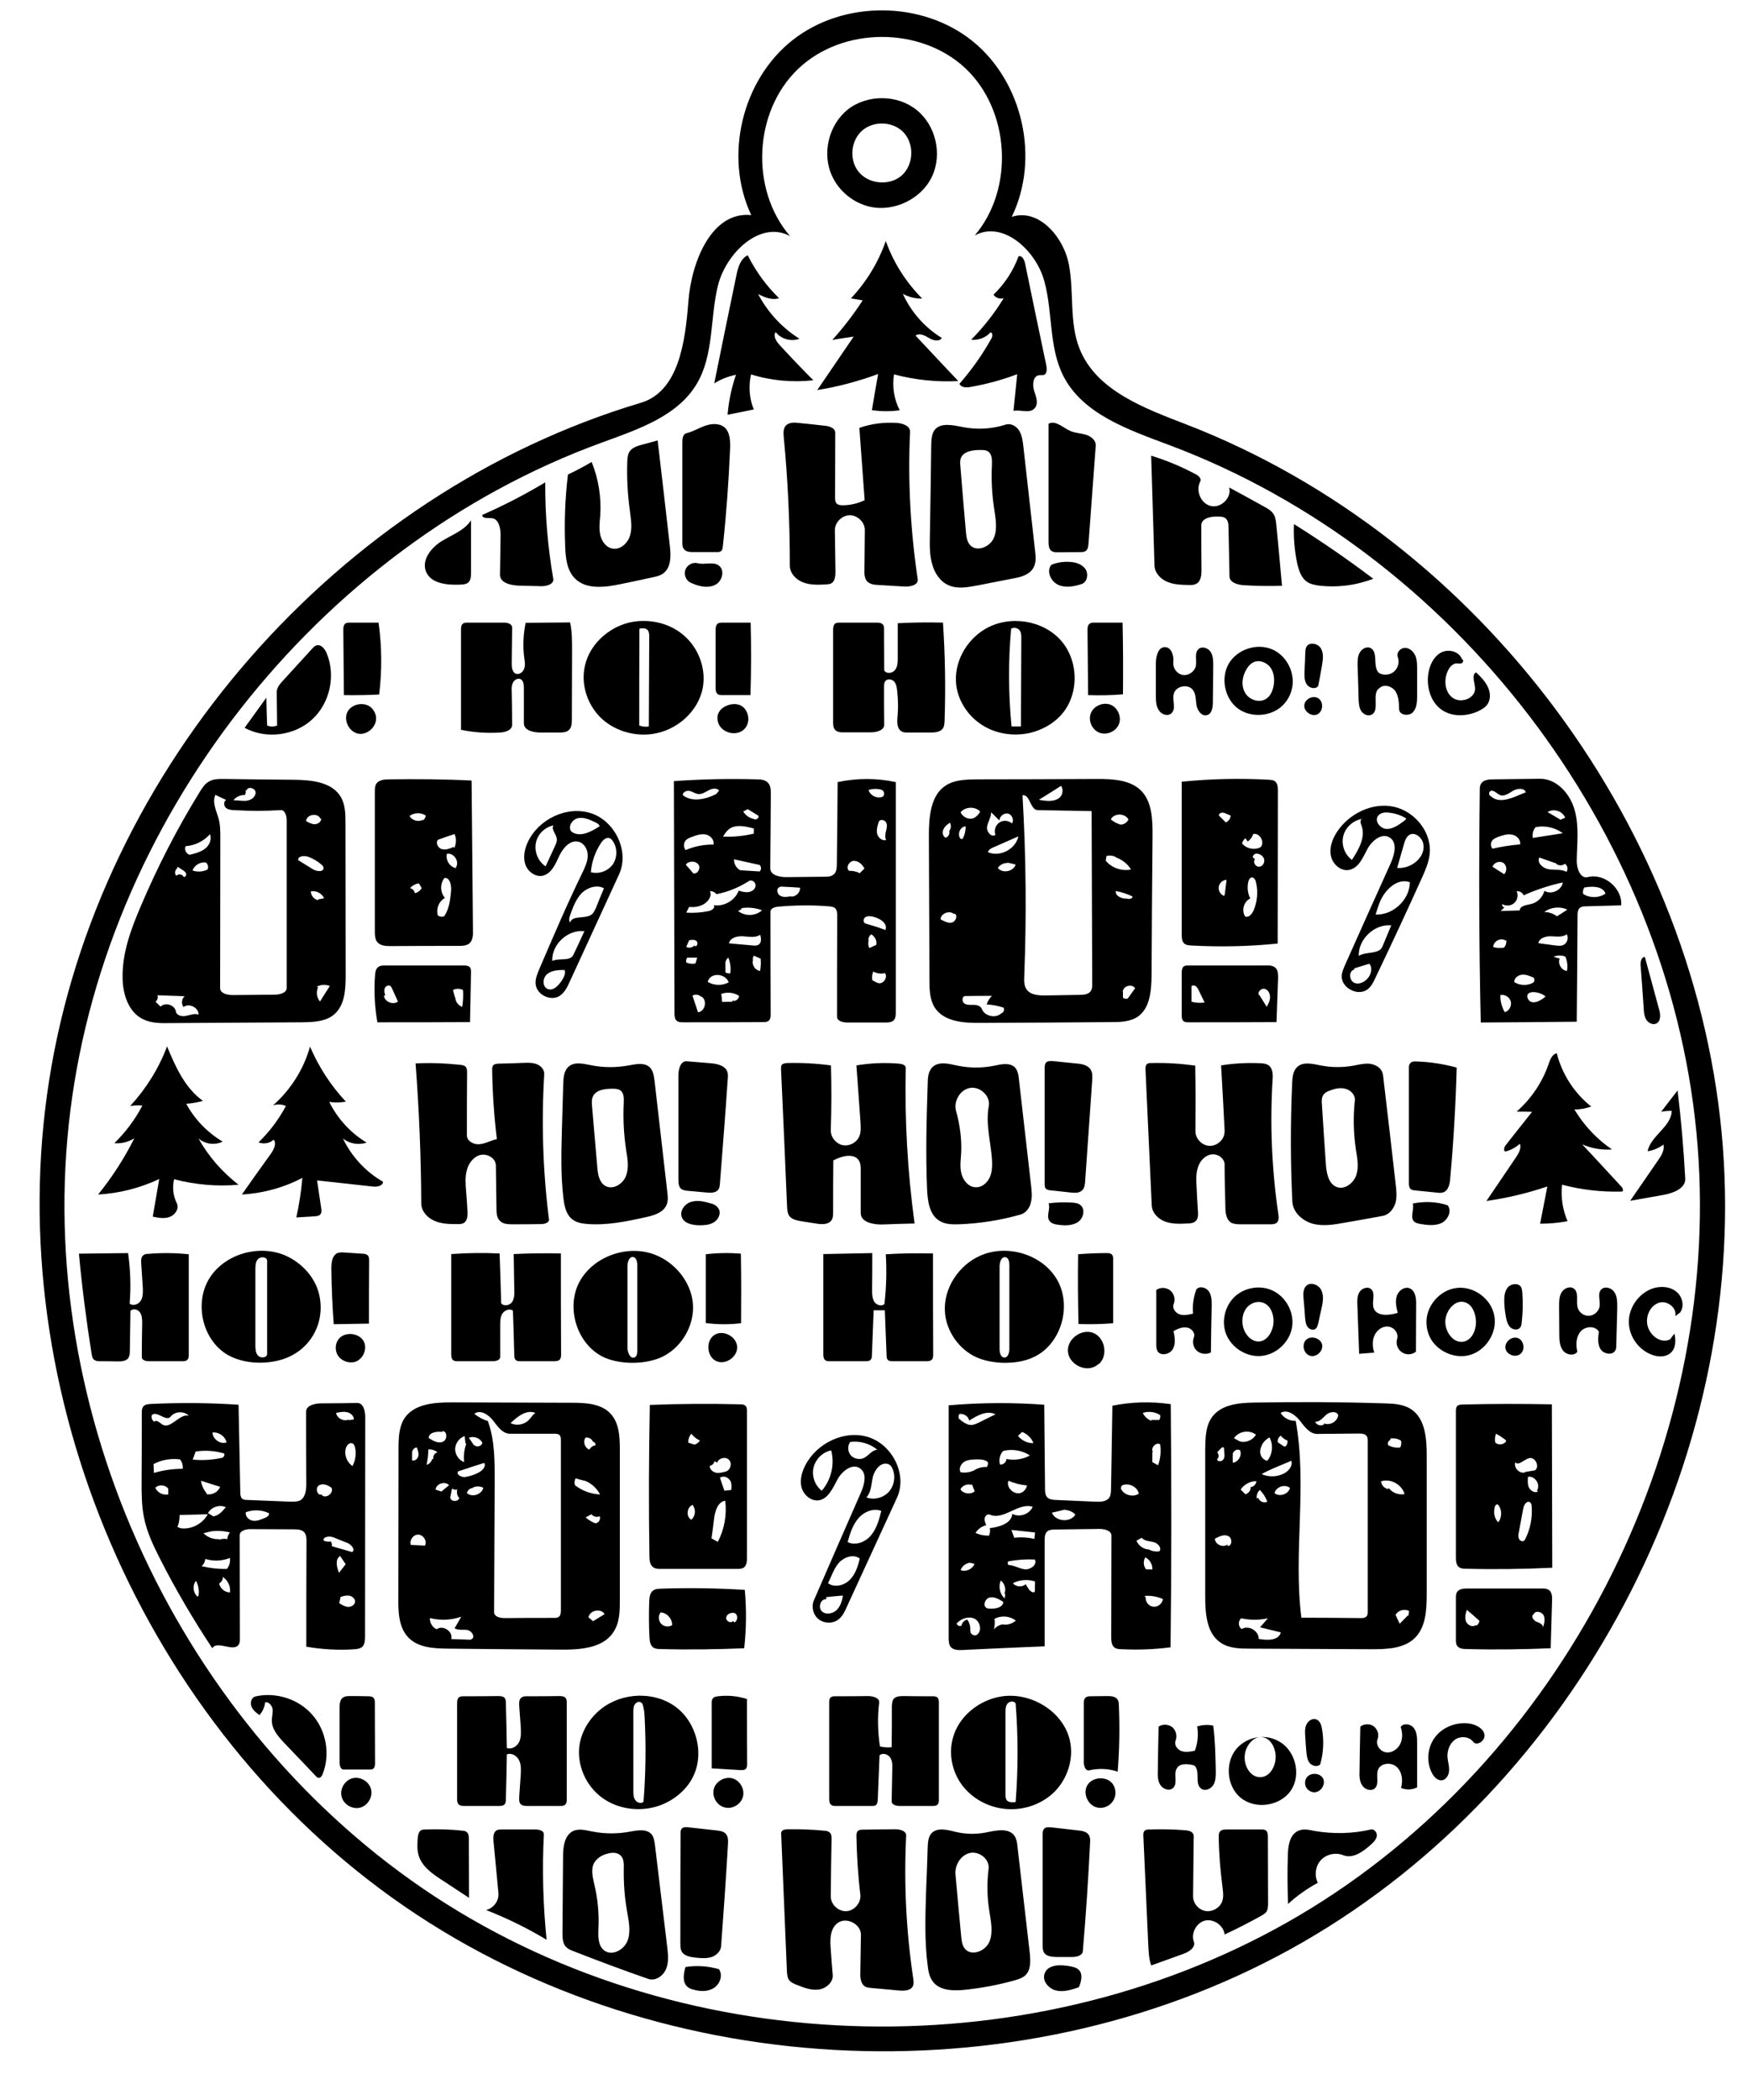 <?xml version="1.0" encoding="utf-8"?>
<!DOCTYPE svg PUBLIC "-//W3C//DTD SVG 1.1//EN" "http://www.w3.org/Graphics/SVG/1.1/DTD/svg11.dtd">

<svg version="1.1" id="Contours" xmlns="http://www.w3.org/2000/svg" xmlns:xlink="http://www.w3.org/1999/xlink" x="0px" y="0px" width="892.041" height="1071.844" viewBox="0 0 892.041 1071.844" xml:space="preserve" stroke="black" fill="none" stroke-linecap='round' stroke-linejoin='round'>
<desc xmlns:shape="http://adobe.com/products/shape">
</desc>
<path d='M383.6 109.8 C369.5 79.9 378.8 40.8 404.8 20.4 C430.8 0.0 470.9 0.3 496.6 21.0 C522.3 41.8 531.1 80.9 516.6 110.7 C530.3 106.1 543.2 121.0 545.8 135.1 C548.5 149.3 545.9 164.5 551.2 177.9 C559.7 199.4 584.4 208.4 605.9 216.7 C756.5 275.0 867.4 424.3 879.7 585.3 C892.0 746.2 805.2 910.7 665.3 991.3 C525.5 1071.8 339.6 1064.5 206.6 973.1 C73.5 881.7 0.0 710.8 25.1 551.4 C50.1 391.9 172.5 251.8 327.2 205.6 C346.7 199.8 349.9 174.2 351.5 153.9 C353.0 133.6 363.4 107.7 383.6 109.8 M355.9 195.7 C346.1 212.5 325.6 219.2 307.3 225.9 C161.5 279.0 51.5 419.7 35.1 574.0 C18.6 728.4 96.5 889.0 227.9 971.8 C359.2 1054.5 537.7 1055.3 669.8 973.8 C801.9 892.2 881.2 732.3 866.2 577.8 C851.2 423.3 742.5 281.7 597.1 227.2 C576.4 219.4 552.9 211.5 542.9 191.8 C535.5 177.1 537.6 159.5 533.3 143.7 C529.1 127.8 512.0 112.3 497.7 120.2 C518.0 96.3 515.8 56.5 493.0 34.9 C470.1 13.4 430.2 13.5 407.5 35.2 C384.8 56.9 382.9 96.7 403.4 120.5 C388.3 112.3 370.8 129.0 366.6 145.7 C362.5 162.3 364.6 180.9 355.9 195.7 ' fill="#000000" stroke="none"/>
<path d='M670.6 914.8 C669.1 914.6 667.6 913.6 666.9 912.2 C666.2 910.8 666.2 909.0 667.0 907.6 C668.7 904.6 674.0 904.7 675.6 907.8 C677.1 911.0 674.1 915.2 670.6 914.8 ' fill="#000000" stroke="none"/>
<path d='M668.9 692.0 C672.1 693.0 675.8 689.6 675.1 686.3 C674.3 683.0 669.5 681.5 667.0 683.8 C664.5 686.1 665.6 691.0 668.9 692.0 ' fill="#000000" stroke="none"/>
<path d='M776.3 691.1 C778.9 689.1 778.2 684.2 775.1 683.0 C772.0 681.8 768.2 684.9 768.7 688.2 C769.2 691.4 773.7 693.2 776.3 691.1 ' fill="#000000" stroke="none"/>
<path d='M666.0 359.8 C665.6 363.0 669.5 365.9 672.5 364.7 C675.5 363.4 676.0 358.6 673.4 356.6 C670.8 354.6 666.4 356.6 666.0 359.8 ' fill="#000000" stroke="none"/>
<path d='M551.7 615.1 C554.3 617.3 553.2 621.8 550.5 623.7 C547.7 625.6 544.1 625.6 540.8 625.2 C538.9 625.0 536.7 624.6 535.7 622.9 C534.2 620.4 536.5 616.9 535.4 614.2 C539.2 613.7 543.1 613.6 546.9 613.8 C548.6 613.9 550.4 614.0 551.7 615.1 ' fill="#000000" stroke="none"/>
<path d='M365.9 694.8 C360.7 692.6 360.2 683.9 365.1 681.2 C369.6 678.7 376.1 682.3 376.4 687.4 C376.7 692.5 370.6 696.8 365.9 694.8 ' fill="#000000" stroke="none"/>
<path d='M172.2 691.3 C171.1 689.0 171.2 686.2 172.5 684.1 C175.4 679.2 184.2 680.1 186.1 685.5 C187.3 689.1 185.3 693.4 181.9 694.9 C178.4 696.3 173.9 694.6 172.2 691.3 ' fill="#000000" stroke="none"/>
<path d='M354.3 1015.6 C353.0 1015.3 351.7 1014.8 350.8 1013.9 C348.3 1011.4 349.1 1007.3 350.0 1004.0 C355.7 1003.1 361.6 1003.5 367.1 1005.1 C369.2 1008.1 367.7 1012.5 364.8 1014.5 C361.8 1016.6 357.8 1016.6 354.3 1015.6 ' fill="#000000" stroke="none"/>
<path d='M722.3 623.7 C719.7 621.7 722.2 617.5 721.4 614.3 C727.3 613.1 733.5 613.3 739.2 615.2 C741.5 618.1 739.3 622.7 736.0 624.3 C732.6 625.8 728.7 625.3 725.0 624.7 C724.1 624.5 723.1 624.3 722.3 623.7 ' fill="#000000" stroke="none"/>
<path d='M348.2 621.4 C346.8 618.1 349.7 614.3 353.1 613.4 C356.5 612.4 360.1 613.4 363.5 614.4 C365.2 614.9 366.7 616.1 367.3 617.7 C368.0 620.1 366.5 622.8 364.3 624.0 C362.1 625.3 359.5 625.4 357.0 625.4 C353.6 625.3 349.5 624.6 348.2 621.4 ' fill="#000000" stroke="none"/>
<path d='M560.3 922.6 C555.6 921.6 552.8 915.6 555.1 911.4 C557.6 906.8 565.2 906.4 568.2 910.6 C570.0 913.2 570.0 916.8 568.3 919.3 C566.6 921.9 563.3 923.3 560.3 922.6 ' fill="#000000" stroke="none"/>
<path d='M174.4 916.9 C173.4 913.0 176.2 908.5 180.2 907.6 C184.2 906.7 188.7 909.5 189.5 913.5 C190.4 917.4 187.6 921.8 183.7 922.7 C179.7 923.6 175.3 920.9 174.4 916.9 ' fill="#000000" stroke="none"/>
<path d='M379.2 917.6 C377.9 921.3 373.6 923.6 369.9 922.5 C366.1 921.5 363.6 917.3 364.4 913.5 C365.2 909.4 369.9 906.6 374.0 907.7 C378.0 908.8 380.6 913.6 379.2 917.6 ' fill="#000000" stroke="none"/>
<path d='M559.0 697.5 C553.5 700.4 545.6 695.9 545.3 689.7 C544.9 683.4 552.2 678.1 558.1 680.3 C564.0 682.5 565.9 691.3 561.5 695.9 C560.7 696.3 560.0 697.0 559.1 697.5 ' fill="#000000" stroke="none"/>
<path d='M546.8 1003.7 C548.3 1004.0 549.8 1004.4 550.8 1005.4 C553.1 1007.6 552.1 1011.4 550.9 1014.3 C547.2 1015.6 543.2 1016.9 539.3 1016.0 C535.4 1015.1 532.0 1011.0 533.4 1007.3 C535.1 1002.5 541.8 1002.7 546.8 1003.7 ' fill="#000000" stroke="none"/>
<path d='M546.1 286.8 C549.1 286.9 552.4 287.9 554.2 290.4 C555.9 292.9 555.2 297.2 552.3 298.1 C548.4 299.4 544.0 300.2 540.3 298.5 C536.5 296.7 534.2 291.6 536.8 288.3 C539.7 287.1 542.9 286.6 546.1 286.8 ' fill="#000000" stroke="none"/>
<path d='M367.1 288.7 C370.2 291.1 368.8 296.6 365.4 298.4 C361.9 300.3 357.7 299.5 354.0 298.0 C353.2 297.7 352.5 297.4 351.8 296.9 C349.8 295.4 349.1 292.5 350.2 290.3 C351.3 288.1 354.0 286.8 356.4 287.5 C359.9 288.4 364.2 286.5 367.1 288.7 ' fill="#000000" stroke="none"/>
<path d='M370.0 360.7 C372.4 359.4 375.3 358.9 377.8 359.9 C382.4 361.8 383.6 368.8 380.0 372.2 C376.5 375.7 369.8 374.5 367.3 370.2 C366.1 368.0 365.9 365.2 367.3 363.2 C367.9 362.1 368.9 361.4 370.0 360.7 ' fill="#000000" stroke="none"/>
<path d='M189.7 361.3 C190.9 362.5 191.8 364.2 192.0 365.9 C192.6 370.7 187.7 375.3 183.0 374.5 C178.2 373.6 175.3 367.6 177.4 363.4 C179.6 359.1 186.2 358.0 189.7 361.3 ' fill="#000000" stroke="none"/>
<path d='M567.3 359.8 C570.9 361.4 572.8 366.1 571.3 369.7 C569.8 373.4 565.1 375.4 561.4 374.0 C557.7 372.6 555.6 368.0 556.9 364.3 C558.3 360.3 563.4 358.1 567.3 359.8 ' fill="#000000" stroke="none"/>
<path d='M666.5 333.0 C666.6 332.0 666.6 331.0 667.1 330.1 C668.6 327.5 673.0 328.4 674.5 331.0 C676.0 333.6 675.5 336.8 675.0 339.8 C674.4 343.2 673.8 346.7 673.1 350.1 C671.8 352.0 668.6 351.3 667.3 349.4 C666.0 347.5 666.0 345.0 666.1 342.7 C666.3 339.5 666.4 336.3 666.5 333.0 ' fill="#000000" stroke="none"/>
<path d='M672.3 877.7 C674.0 878.4 674.7 880.5 675.0 882.3 C676.1 888.4 675.8 894.7 674.1 900.6 C672.6 902.1 669.9 901.4 668.6 899.7 C667.4 898.1 667.2 895.8 667.0 893.7 C666.8 891.3 666.6 888.9 666.5 886.5 C666.3 884.4 666.2 882.1 667.1 880.2 C668.0 878.2 670.4 876.8 672.3 877.7 ' fill="#000000" stroke="none"/>
<path d='M777.3 659.6 C777.7 664.7 777.6 669.9 777.0 675.1 C776.9 676.0 776.8 676.9 776.2 677.6 C775.1 679.1 772.6 678.8 771.2 677.5 C769.9 676.2 769.3 674.3 769.0 672.5 C768.5 669.9 768.2 667.3 768.1 664.8 C768.0 662.1 768.2 659.2 769.9 657.1 C771.6 655.1 775.4 654.7 776.7 657.0 C777.1 657.8 777.2 658.7 777.3 659.6 ' fill="#000000" stroke="none"/>
<path d='M667.1 656.2 C669.5 654.1 673.6 655.9 674.8 658.8 C676.1 661.8 675.4 665.1 674.7 668.2 C674.2 670.6 673.6 673.1 673.1 675.5 C672.8 676.5 672.6 677.6 671.7 678.3 C670.5 679.2 668.5 678.5 667.6 677.2 C666.7 675.9 666.6 674.3 666.4 672.7 C666.2 669.4 665.9 666.1 665.6 662.8 C665.4 660.4 665.4 657.7 667.1 656.2 ' fill="#000000" stroke="none"/>
<path d='M837.7 492.6 C837.6 490.9 838.1 488.4 839.9 488.5 C842.3 497.3 844.7 506.2 847.1 515.0 C847.9 517.6 848.2 521.1 845.8 522.4 C844.0 523.3 841.8 522.2 840.7 520.6 C839.6 518.9 839.4 516.8 839.3 514.8 C838.8 507.4 838.3 500.0 837.7 492.6 ' fill="#000000" stroke="none"/>
<path d='M555.6 354.8 C555.5 343.7 555.4 332.6 555.3 321.6 C555.3 320.4 555.4 319.1 556.3 318.4 C557.0 317.8 557.9 317.8 558.8 317.8 C563.6 317.8 568.4 317.8 573.2 317.8 C573.5 330.0 573.5 342.2 573.4 354.4 C567.5 354.9 561.5 355.0 555.6 354.8 ' fill="#000000" stroke="none"/>
<path d='M565.1 639.6 C566.1 639.6 567.1 639.7 567.7 640.3 C568.4 641.0 568.4 642.0 568.4 642.9 C568.4 653.8 568.4 664.6 568.4 675.4 C562.5 675.9 556.6 676.0 550.7 675.8 C550.4 663.9 550.3 652.1 550.5 640.2 C555.3 639.8 560.2 639.6 565.1 639.6 ' fill="#000000" stroke="none"/>
<path d='M175.6 354.8 C175.5 343.7 175.4 332.6 175.3 321.5 C175.3 320.4 175.4 319.1 176.3 318.3 C177.0 317.8 177.9 317.8 178.8 317.8 C183.6 317.8 188.5 317.8 193.3 317.8 C195.0 329.9 195.1 342.3 193.6 354.5 C187.6 354.8 181.6 354.9 175.6 354.8 ' fill="#000000" stroke="none"/>
<path d='M360.4 675.3 C360.4 663.6 360.4 651.9 360.4 640.2 C366.3 639.5 372.3 639.4 378.3 639.9 C378.5 651.7 378.5 663.5 378.4 675.4 C372.4 676.1 366.4 676.1 360.4 675.3 ' fill="#000000" stroke="none"/>
<path d='M178.5 865.7 C181.5 865.7 184.5 865.7 187.5 865.8 C188.8 865.8 190.2 865.8 190.9 866.8 C191.4 867.5 191.4 868.4 191.4 869.2 C191.4 879.4 191.5 889.6 191.5 899.9 C191.5 901.0 191.4 902.3 190.4 902.9 C189.9 903.2 189.3 903.2 188.7 903.2 C184.3 903.2 179.9 903.2 175.4 903.2 C173.9 903.2 173.4 901.1 173.4 899.6 C173.4 890.2 173.4 880.9 173.4 871.5 C173.4 869.7 173.6 867.5 175.1 866.5 C176.1 865.8 177.3 865.7 178.5 865.7 ' fill="#000000" stroke="none"/>
<path d='M381.4 867.2 C381.4 878.2 381.4 889.3 381.5 900.4 C381.5 901.3 381.4 902.3 380.7 903.0 C380.1 903.5 379.1 903.5 378.2 903.5 C373.3 903.2 368.4 902.9 363.4 902.6 C363.4 891.5 363.4 880.4 363.4 869.3 C363.4 868.5 363.4 867.7 363.9 867.0 C364.5 866.1 365.7 865.9 366.7 865.8 C371.7 865.2 376.7 865.7 381.4 867.2 ' fill="#000000" stroke="none"/>
<path d='M556.2 903.6 C554.3 904.1 553.4 901.4 553.4 899.4 C553.4 889.4 553.4 879.5 553.4 869.5 C553.4 868.4 553.5 867.1 554.4 866.4 C555.0 865.9 556.0 865.8 556.8 865.8 C559.6 865.8 562.5 865.7 565.3 865.7 C567.2 865.7 569.5 865.8 570.6 867.4 C571.2 868.3 571.3 869.4 571.3 870.5 C571.8 881.8 571.6 893.1 570.7 904.3 C566.1 902.7 561.0 902.5 556.2 903.6 ' fill="#000000" stroke="none"/>
<path d='M366.5 354.3 C365.5 353.6 365.4 352.2 365.4 351.0 C365.4 341.3 365.4 331.5 365.4 321.7 C365.4 320.5 365.5 319.0 366.5 318.3 C367.2 317.8 368.1 317.8 369.0 317.8 C373.7 317.8 378.5 317.8 383.3 317.8 C383.6 330.1 383.6 342.5 383.2 354.8 C378.4 354.8 373.6 354.8 368.9 354.8 C368.0 354.8 367.1 354.8 366.5 354.3 ' fill="#000000" stroke="none"/>
<path d='M240.5 265.6 C240.5 274.5 240.5 283.5 240.5 292.5 C240.5 294.2 240.4 296.2 239.1 297.3 C238.1 298.2 236.6 298.3 235.2 298.4 C228.5 298.7 220.0 298.0 217.5 291.7 C215.2 285.8 220.1 279.6 225.4 276.3 C230.7 273.0 237.1 270.8 240.5 265.6 ' fill="#000000" stroke="none"/>
<path d='M188.4 675.6 C182.4 675.7 176.4 675.8 170.4 675.9 C169.7 666.4 169.3 656.9 169.2 647.4 C169.2 644.4 169.6 640.8 172.3 639.6 C173.4 639.2 174.6 639.2 175.8 639.3 C178.8 639.5 181.9 639.7 184.9 639.9 C186.0 639.9 187.3 640.1 188.0 641.0 C188.4 641.7 188.5 642.5 188.5 643.4 C188.4 654.1 188.4 664.9 188.4 675.6 ' fill="#000000" stroke="none"/>
<path d='M217.2 933.8 C223.4 933.6 229.7 933.7 235.9 934.4 C236.8 934.4 237.8 934.6 238.4 935.2 C239.3 936.0 239.4 937.3 239.4 938.6 C239.4 948.6 239.5 958.7 239.5 968.7 C234.9 965.7 230.2 962.6 225.5 959.5 C220.6 956.3 215.3 952.6 213.7 946.8 C212.9 944.0 213.1 941.1 213.3 938.1 C213.5 936.7 213.7 935.0 215.0 934.2 C215.6 933.9 216.4 933.8 217.2 933.8 ' fill="#000000" stroke="none"/>
<path d='M735.9 908.7 C734.0 908.7 732.5 907.2 731.5 905.6 C728.1 899.7 728.7 891.8 732.9 886.5 C737.1 881.1 744.5 878.6 751.2 879.9 C754.2 880.6 757.5 882.4 758.0 885.4 C758.5 888.5 754.0 891.5 752.2 889.0 C750.1 886.3 745.8 886.0 743.0 887.9 C740.2 889.9 738.9 893.5 739.1 896.9 C739.3 899.3 740.1 901.5 739.9 903.9 C739.8 906.2 738.2 908.7 735.9 908.7 ' fill="#000000" stroke="none"/>
<path d='M662.4 287.7 C661.0 281.1 660.4 274.3 660.7 267.5 C674.6 276.2 688.1 285.5 701.2 295.4 C692.4 298.8 682.9 300.0 673.5 298.9 C671.4 298.6 669.2 298.2 667.4 297.0 C664.4 294.9 663.2 291.2 662.4 287.7 ' fill="#000000" stroke="none"/>
<path d='M609.2 670.5 C608.8 666.3 609.4 662.0 610.9 658.1 C612.5 656.2 615.9 657.1 617.3 659.2 C618.7 661.3 618.7 664.0 618.7 666.5 C618.5 674.4 618.4 682.4 618.3 690.3 C616.1 691.5 613.1 691.2 611.2 689.5 C609.3 687.9 608.7 685.0 609.6 682.6 C610.5 680.4 608.4 677.9 606.0 677.6 C603.6 677.2 601.3 678.3 599.2 679.4 C599.9 682.5 600.4 686.0 598.8 688.7 C597.1 691.5 592.3 692.3 590.9 689.4 C590.5 688.4 590.4 687.4 590.4 686.4 C590.4 677.0 590.4 667.7 590.4 658.4 C592.6 656.9 595.6 657.1 597.6 658.7 C599.5 660.3 600.3 663.2 599.3 665.6 C598.4 667.7 600.2 670.2 602.4 670.9 C604.6 671.6 607.0 671.0 609.2 670.5 ' fill="#000000" stroke="none"/>
<path d='M855.0 680.7 C855.8 684.2 855.7 688.3 853.0 690.6 C850.6 692.7 847.0 692.7 844.1 691.7 C836.9 689.4 831.7 682.2 831.7 674.7 C831.7 667.2 836.9 660.0 844.0 657.6 C847.9 656.4 852.5 656.6 855.7 659.1 C859.0 661.5 860.3 666.6 857.9 669.9 C857.1 670.5 856.3 671.1 855.4 671.8 C856.4 667.6 851.4 663.7 847.3 664.9 C843.1 666.1 840.7 670.7 841.0 675.0 C841.3 680.8 847.7 686.3 852.8 683.6 C853.5 682.6 854.2 681.7 855.0 680.7 ' fill="#000000" stroke="none"/>
<path d='M657.7 971.8 C657.4 963.4 657.3 955.1 657.6 946.8 C657.7 942.0 658.6 936.2 663.1 934.4 C665.6 933.3 668.4 934.0 671.0 934.5 C680.6 936.2 690.6 936.0 700.0 933.8 C701.8 933.4 703.3 935.5 703.0 937.3 C702.6 939.1 701.2 940.5 699.8 941.7 C695.9 945.2 690.7 948.9 685.8 946.9 C682.0 945.4 677.2 946.4 674.4 949.5 C671.7 952.5 671.0 957.3 672.9 961.0 C667.4 964.0 662.3 967.6 657.7 971.8 ' fill="#000000" stroke="none"/>
<path d='M350.6 221.1 C353.9 220.3 356.9 218.4 360.1 217.3 C363.3 216.2 367.2 215.9 369.9 218.1 C372.8 220.6 372.9 225.0 372.8 228.9 C372.1 245.6 370.9 262.2 369.1 278.8 C369.0 279.7 368.9 280.7 368.2 281.3 C367.5 281.8 366.7 281.8 365.9 281.8 C362.0 281.8 358.1 281.8 354.2 281.8 C352.3 281.8 350.1 281.7 349.1 280.1 C348.4 279.2 348.4 278.0 348.4 276.8 C348.4 259.7 348.4 242.6 348.4 225.5 C348.4 223.7 348.8 221.5 350.6 221.1 ' fill="#000000" stroke="none"/>
<path d='M816.4 679.7 C814.5 676.5 809.4 676.9 807.1 679.6 C804.7 682.4 804.6 686.4 805.4 690.0 C803.7 692.3 799.7 691.6 798.0 689.2 C796.3 686.9 796.2 683.8 796.2 680.9 C796.2 676.1 796.1 671.4 796.1 666.7 C796.1 664.2 796.1 661.7 797.4 659.6 C798.7 657.5 801.6 656.3 803.6 657.7 C806.4 659.7 804.6 664.2 805.6 667.5 C806.3 670.0 808.9 671.8 811.5 671.6 C814.1 671.4 816.4 669.3 816.8 666.7 C817.2 663.8 815.6 660.5 817.5 658.3 C819.2 656.3 822.8 657.2 824.3 659.5 C825.8 661.7 825.8 664.6 825.8 667.2 C825.6 673.7 825.5 680.2 825.3 686.6 C825.3 687.4 825.3 688.3 824.9 689.1 C823.7 691.9 819.0 691.3 817.3 688.7 C815.6 686.1 816.0 682.7 816.4 679.7 ' fill="#000000" stroke="none"/>
<path d='M610.1 893.6 C611.6 889.7 612.0 885.4 611.3 881.2 C613.9 880.4 616.8 880.2 619.5 880.8 C620.5 888.5 620.6 896.2 620.8 903.9 C620.8 906.3 620.8 908.9 619.6 911.0 C618.3 913.1 615.4 914.4 613.4 913.0 C609.8 910.6 613.1 903.9 609.8 901.1 C606.7 900.3 602.5 899.8 600.9 902.6 C599.1 905.6 601.5 910.1 599.1 912.5 C597.3 914.4 593.9 913.3 592.5 911.1 C591.1 909.0 591.1 906.2 591.2 903.7 C591.3 896.2 591.4 888.8 591.6 881.3 C593.6 879.9 596.6 880.0 598.6 881.6 C600.5 883.2 601.2 886.1 600.3 888.4 C599.4 890.6 601.1 893.0 603.3 893.8 C605.4 894.5 607.8 894.1 610.1 893.6 ' fill="#000000" stroke="none"/>
<path d='M348.0 933.5 C348.8 932.5 350.3 932.5 351.6 932.7 C356.4 933.2 361.2 933.8 366.0 934.3 C367.6 934.5 369.3 934.7 370.5 935.9 C371.9 937.3 371.8 939.5 371.7 941.5 C370.7 958.8 369.5 976.1 368.2 993.4 C368.0 996.1 365.6 998.2 363.1 999.0 C360.5 999.7 357.8 999.5 355.1 999.2 C352.5 998.9 349.4 998.4 348.1 996.1 C347.4 994.8 347.4 993.3 347.4 991.9 C347.4 973.2 347.4 954.6 347.5 935.9 C347.5 935.1 347.5 934.2 348.0 933.5 ' fill="#000000" stroke="none"/>
<path d='M533.1 933.5 C533.9 932.5 535.4 932.6 536.7 932.7 C541.4 933.2 546.0 933.8 550.7 934.3 C552.6 934.5 554.8 934.9 555.9 936.5 C556.7 937.7 556.7 939.2 556.6 940.7 C555.7 959.1 554.5 977.5 552.9 995.9 C552.7 998.3 549.5 998.9 547.2 998.9 C544.6 998.9 542.0 998.9 539.4 998.9 C537.1 998.8 534.5 998.6 533.2 996.8 C532.4 995.6 532.4 994.1 532.4 992.7 C532.4 973.9 532.4 955.0 532.4 936.1 C532.4 935.2 532.5 934.2 533.1 933.5 ' fill="#000000" stroke="none"/>
<path d='M535.4 216.3 C539.0 214.3 542.8 218.4 546.6 220.0 C549.1 221.1 551.9 221.1 554.5 221.9 C557.1 222.7 559.7 224.8 559.5 227.5 C558.3 244.2 557.0 260.9 555.8 277.5 C555.7 278.9 555.5 280.4 554.4 281.2 C553.6 281.8 552.6 281.8 551.7 281.8 C547.9 281.8 544.1 281.9 540.3 281.9 C539.1 281.9 538.0 281.9 537.0 281.3 C535.5 280.3 535.4 278.2 535.4 276.3 C535.4 256.3 535.4 236.3 535.4 216.3 ' fill="#000000" stroke="none"/>
<path d='M248.2 974.9 C252.1 974.0 254.9 970.1 254.5 966.2 C253.7 957.4 252.8 948.6 252.0 939.9 C251.8 937.8 251.8 935.3 253.6 934.2 C254.5 933.8 255.4 933.8 256.3 933.8 C262.0 933.8 267.6 933.8 273.3 933.8 C275.2 933.8 277.8 934.4 277.7 936.3 C276.8 954.3 277.3 972.3 279.1 990.1 C269.3 984.2 258.9 979.1 248.2 974.9 ' fill="#000000" stroke="none"/>
<path d='M246.3 262.8 C257.4 257.9 268.1 252.4 278.4 246.2 C278.3 262.7 279.7 279.2 282.5 295.4 C283.0 298.2 279.0 299.3 276.2 299.2 C272.3 299.1 268.4 299.0 264.5 298.9 C260.5 298.7 255.3 297.4 255.3 293.4 C255.4 286.6 255.5 279.8 255.6 273.1 C255.6 269.6 254.7 264.9 251.2 264.5 C249.3 264.3 246.0 264.8 246.3 262.8 ' fill="#000000" stroke="none"/>
<path d='M138.8 878.2 C138.8 876.3 139.4 874.3 139.2 872.4 C138.9 870.5 137.2 868.5 135.4 868.9 C135.1 871.3 134.1 873.6 132.5 875.4 C130.8 874.2 129.1 872.9 128.4 871.0 C127.6 869.1 128.4 866.4 130.4 865.9 C140.8 863.5 152.5 867.2 159.5 875.3 C166.6 883.4 168.7 895.4 164.8 905.4 C164.4 906.5 163.5 907.8 162.4 907.4 C162.0 907.3 161.7 907.0 161.4 906.7 C156.0 901.0 150.6 895.3 145.2 889.7 C142.1 886.4 138.8 882.7 138.8 878.2 ' fill="#000000" stroke="none"/>
<path d='M609.2 352.3 C606.8 348.8 600.2 350.1 599.3 354.3 C598.5 357.6 600.7 361.8 598.1 364.1 C596.2 365.8 593.0 364.7 591.7 362.5 C590.3 360.4 590.2 357.8 590.2 355.3 C590.2 349.7 590.2 344.2 590.2 338.6 C590.2 335.1 591.3 330.3 594.8 330.3 C598.2 330.3 599.5 334.8 599.1 338.1 C598.8 341.0 601.0 344.0 603.9 344.5 C606.8 345.0 609.9 342.9 610.6 340.0 C611.2 337.0 609.7 333.2 612.1 331.2 C613.9 329.7 617.0 330.8 618.2 332.8 C619.5 334.9 619.5 337.4 619.5 339.8 C619.4 346.1 619.4 352.3 619.3 358.5 C619.3 361.1 618.8 364.4 616.3 365.0 C613.7 365.8 611.5 362.8 611.0 360.2 C610.5 357.5 610.8 354.6 609.2 352.3 ' fill="#000000" stroke="none"/>
<path d='M759.6 359.4 C758.4 361.1 756.5 362.2 754.6 363.1 C748.8 365.7 741.6 366.0 736.3 362.4 C730.6 358.6 728.3 350.8 729.3 344.0 C729.9 339.7 731.9 335.3 735.6 333.2 C739.4 331.0 745.1 332.4 746.5 336.5 C747.4 336.5 747.2 338.2 746.4 338.5 C745.5 338.9 744.5 338.6 743.6 338.6 C741.6 338.8 740.1 340.6 739.3 342.4 C737.1 347.0 737.7 353.3 741.8 356.2 C746.0 359.2 753.3 356.5 753.2 351.4 C753.1 348.4 751.2 344.6 753.7 343.2 C756.0 345.3 758.2 347.6 759.6 350.4 C761.0 353.2 761.3 356.7 759.6 359.4 ' fill="#000000" stroke="none"/>
<path d='M534.1 542.4 C534.9 541.5 536.4 541.5 537.6 541.6 C541.5 542.0 545.4 542.4 549.4 542.8 C552.3 543.0 555.6 543.6 557.0 546.1 C557.9 547.6 557.8 549.6 557.7 551.4 C556.5 568.5 555.3 585.6 554.1 602.8 C554.0 604.5 553.8 606.5 552.5 607.6 C551.1 609.0 548.9 608.9 546.9 608.7 C543.5 608.3 540.0 608.0 536.6 607.6 C535.7 607.5 534.8 607.4 534.1 606.8 C533.4 606.1 533.4 605.0 533.4 604.0 C533.4 584.4 533.4 564.8 533.4 545.2 C533.4 544.2 533.5 543.1 534.1 542.4 ' fill="#000000" stroke="none"/>
<path d='M714.4 361.9 C714.3 358.8 714.2 355.4 712.5 352.8 C710.7 350.2 706.6 349.0 704.4 351.2 C700.1 353.8 704.8 362.7 700.3 364.8 C698.4 365.8 696.0 364.5 694.9 362.7 C693.9 360.9 693.8 358.7 693.7 356.5 C693.6 351.0 693.4 345.4 693.2 339.9 C693.2 337.6 693.1 335.3 694.2 333.3 C695.2 331.3 697.7 329.8 699.7 330.7 C704.0 332.7 700.7 340.3 704.1 343.5 C706.5 344.9 709.7 344.6 711.8 342.8 C713.9 341.0 714.7 337.9 713.7 335.3 C712.9 333.1 715.1 330.6 717.5 330.7 C719.8 330.7 721.8 332.6 722.7 334.7 C723.6 336.9 723.6 339.3 723.6 341.7 C723.6 346.1 723.6 350.5 723.6 355.0 C723.6 358.0 723.5 361.4 721.4 363.6 C719.2 365.8 714.4 365.0 714.4 361.9 ' fill="#000000" stroke="none"/>
<path d='M701.7 690.4 C699.1 690.6 696.6 690.8 694.0 691.0 C693.7 682.8 693.4 674.6 693.1 666.4 C693.0 664.1 692.9 661.6 694.1 659.6 C695.3 657.6 698.2 656.5 700.0 657.9 C702.6 660.0 700.3 664.5 701.4 667.7 C702.9 672.0 709.3 671.5 713.7 670.1 C713.0 667.3 712.3 664.3 713.2 661.6 C714.0 658.8 717.1 656.5 719.8 657.6 C722.7 658.8 723.2 662.7 723.1 665.8 C723.1 673.8 723.0 681.9 723.0 689.9 C721.0 691.6 717.9 691.7 715.8 690.2 C713.6 688.8 712.6 685.8 713.4 683.4 C714.3 680.5 711.8 677.4 708.8 677.1 C705.9 676.8 703.0 678.9 701.8 681.7 C700.6 684.4 700.8 687.6 701.7 690.4 ' fill="#000000" stroke="none"/>
<path d='M350.7 541.7 C354.7 542.0 358.8 542.4 362.9 542.7 C366.2 543.0 370.0 543.8 371.3 546.8 C371.8 548.0 371.7 549.4 371.6 550.7 C370.4 568.5 369.0 586.3 367.6 604.1 C367.5 605.2 367.4 606.3 366.8 607.2 C365.5 608.9 363.0 608.9 361.0 608.7 C357.6 608.4 354.3 608.1 351.0 607.8 C349.9 607.7 348.8 607.5 347.9 606.9 C346.5 605.8 346.4 603.8 346.4 602.0 C346.4 584.3 346.4 566.5 346.4 548.7 C346.4 545.6 347.6 541.4 350.7 541.7 ' fill="#000000" stroke="none"/>
<path d='M720.0 542.8 C720.7 541.8 722.1 541.7 723.3 541.8 C730.2 542.0 737.1 543.1 743.8 544.9 C743.3 563.8 742.2 582.7 740.5 601.5 C740.3 604.2 739.7 607.4 737.2 608.5 C736.1 609.0 734.7 608.9 733.4 608.7 C729.7 608.3 726.1 608.0 722.4 607.6 C721.6 607.5 720.9 607.4 720.3 606.9 C719.5 606.2 719.4 605.0 719.4 604.0 C719.4 584.4 719.4 564.8 719.4 545.2 C719.4 544.4 719.4 543.5 720.0 542.8 ' fill="#000000" stroke="none"/>
<path d='M723.6 912.3 C721.1 913.6 718.0 913.7 715.4 912.6 C716.4 908.9 716.0 904.5 713.2 901.9 C710.4 899.3 704.9 899.8 703.6 903.4 C702.5 906.5 704.4 910.6 702.0 912.8 C700.1 914.5 696.8 913.4 695.5 911.2 C694.1 909.1 694.1 906.3 694.2 903.8 C694.3 896.3 694.4 888.8 694.6 881.3 C696.5 879.8 699.4 879.7 701.4 881.1 C703.4 882.6 704.3 885.4 703.4 887.7 C702.3 890.5 704.6 893.9 707.6 894.4 C710.5 894.9 713.5 893.0 714.9 890.3 C716.3 887.6 716.2 884.4 715.2 881.5 C716.6 879.3 720.4 879.9 721.9 882.0 C723.5 884.1 723.6 886.9 723.6 889.6 C723.6 897.1 723.6 904.7 723.6 912.3 ' fill="#000000" stroke="none"/>
<path d='M841.3 587.6 C842.9 579.6 853.4 575.2 853.6 567.0 C851.8 567.0 850.0 567.1 848.2 567.5 C851.0 563.8 853.8 560.2 856.6 556.6 C858.4 571.5 859.7 586.5 860.5 601.5 C860.8 606.6 854.4 609.0 849.4 609.9 C843.7 610.9 838.0 611.9 832.4 612.9 C837.1 606.0 841.9 599.2 846.6 592.3 C848.3 589.9 850.0 587.1 849.4 584.2 C847.0 586.0 844.2 587.2 841.3 587.6 ' fill="#000000" stroke="none"/>
<path d='M730.0 682.3 C729.1 680.3 728.5 678.1 728.4 675.8 C727.8 667.0 734.9 658.5 743.7 657.4 C752.4 656.3 761.4 662.8 763.0 671.5 C764.7 680.1 758.7 689.5 750.2 691.7 C742.5 693.7 733.5 689.6 730.0 682.3 M747.3 684.8 C751.9 683.9 754.0 678.3 753.6 673.7 C753.3 669.9 751.6 665.8 748.0 664.7 C742.9 663.1 738.2 669.0 738.0 674.3 C737.8 679.7 742.0 685.8 747.3 684.8 ' fill="#000000" stroke="none"/>
<path d='M625.8 680.2 C623.7 673.9 625.6 666.5 630.4 661.9 C635.2 657.4 642.6 655.9 648.8 658.3 C656.1 661.1 660.9 669.3 659.8 677.1 C658.7 684.8 651.9 691.4 644.0 692.1 C636.2 692.8 628.3 687.6 625.8 680.2 M634.7 677.1 C635.6 681.1 639.0 685.1 643.2 684.7 C647.0 684.2 649.4 680.3 650.1 676.5 C650.9 671.8 649.1 666.0 644.5 664.8 C641.5 663.9 638.0 665.4 636.2 668.0 C634.4 670.6 634.0 674.0 634.7 677.1 ' fill="#000000" stroke="none"/>
<path d='M659.4 352.6 C658.6 355.4 657.1 357.9 655.1 359.9 C649.2 365.9 638.6 366.6 631.9 361.5 C625.2 356.3 623.2 345.9 627.5 338.6 C631.9 331.3 641.9 328.1 649.7 331.5 C657.5 334.9 661.9 344.5 659.4 352.6 M640.1 338.0 C638.6 338.7 637.4 340.0 636.6 341.4 C634.3 345.0 633.6 349.8 635.7 353.5 C637.7 357.2 643.0 359.0 646.5 356.7 C648.7 355.3 649.8 352.7 650.3 350.1 C650.9 346.9 650.6 343.4 648.7 340.7 C646.8 338.1 643.0 336.6 640.1 338.0 ' fill="#000000" stroke="none"/>
<path d='M136.4 370.3 C138.0 371.0 139.9 371.0 141.5 370.3 C141.4 364.6 141.4 358.9 141.3 353.3 C141.3 351.0 142.9 349.1 144.5 347.4 C149.4 342.0 154.4 336.6 159.3 331.2 C160.0 330.4 160.8 329.6 161.7 329.4 C163.9 328.8 165.8 331.1 166.7 333.2 C171.6 344.6 168.5 358.9 159.4 367.2 C150.3 375.6 135.8 377.4 124.9 371.5 C128.6 366.4 132.3 361.2 136.0 356.1 C136.1 360.9 136.2 365.6 136.4 370.3 ' fill="#000000" stroke="none"/>
<path d='M642.7 886.7 C646.2 886.3 649.8 887.0 652.8 888.7 C661.4 893.2 664.6 905.7 659.2 913.8 C653.8 921.9 641.0 923.8 633.5 917.6 C626.0 911.5 625.3 898.6 632.2 891.7 C635.0 888.9 638.8 887.1 642.7 886.7 M651.2 894.6 C650.6 891.2 648.6 887.6 645.2 886.8 C640.4 885.6 636.1 890.8 635.6 895.8 C635.0 900.9 638.1 906.9 643.2 907.1 C648.9 907.3 652.2 900.2 651.2 894.6 ' fill="#000000" stroke="none"/>
<path d='M380.3 811.5 C381.2 821.4 381.1 831.4 380.0 841.3 C365.7 841.9 351.4 842.1 337.1 841.7 C335.9 841.7 334.7 841.6 333.7 841.0 C332.0 839.9 331.7 837.5 331.6 835.4 C331.3 829.4 331.3 823.3 331.5 817.3 C331.6 815.2 331.9 812.8 333.7 811.7 C334.7 811.0 335.9 811.0 337.0 810.9 C351.4 810.4 365.9 810.6 380.3 811.5 M337.2 823.2 C336.0 824.8 336.2 827.3 337.6 828.8 C339.0 830.3 341.5 830.6 343.2 829.5 C343.3 826.3 340.6 823.2 337.4 823.0 M375.0 828.1 C376.9 827.3 376.9 823.8 374.9 823.3 C373.1 822.9 371.0 823.9 370.8 825.7 C370.6 827.5 373.3 828.8 374.3 827.4 ' fill="#000000" stroke="none"/>
<path d='M240.0 521.7 C224.2 521.8 208.5 521.8 192.7 521.8 C191.3 513.9 190.9 505.8 191.5 497.8 C191.6 496.3 191.8 494.7 193.0 493.7 C194.0 492.8 195.5 492.8 196.9 492.8 C210.2 492.8 223.4 492.8 236.7 492.8 C237.9 492.8 239.3 492.9 240.0 493.8 C240.5 494.5 240.5 495.5 240.5 496.4 C240.3 504.8 240.2 513.3 240.0 521.7 M196.0 508.3 C196.5 511.4 200.8 513.1 203.2 511.2 C202.2 509.0 201.2 506.8 200.2 504.6 C200.0 504.1 199.7 503.5 199.2 503.2 C198.2 502.6 196.8 503.4 196.4 504.6 C196.0 505.7 196.4 507.0 196.7 508.1 M232.5 509.3 C232.6 511.4 234.1 513.3 236.0 513.9 C236.5 511.0 236.6 508.2 236.4 505.3 C234.8 504.5 232.9 504.5 231.3 505.3 C231.6 506.7 232.0 508.0 232.4 509.3 ' fill="#000000" stroke="none"/>
<path d='M792.5 817.2 C792.3 825.2 792.0 833.2 791.8 841.3 C777.5 841.9 763.1 842.1 748.8 841.7 C747.0 841.7 745.0 841.5 744.0 840.0 C743.4 839.1 743.4 838.0 743.4 836.9 C743.4 829.8 743.4 822.8 743.4 815.8 C743.4 814.7 743.4 813.5 744.0 812.6 C745.1 810.9 747.3 810.8 749.3 810.8 C762.0 810.8 774.6 810.8 787.3 810.8 C788.5 810.8 789.8 810.8 790.8 811.5 C792.5 812.6 792.6 815.1 792.5 817.2 M753.9 829.8 C754.7 829.2 755.3 828.3 755.4 827.3 C753.3 825.4 751.2 823.5 749.0 821.7 C748.3 823.6 747.8 825.8 748.6 827.7 C749.4 829.6 752.1 830.8 753.6 829.4 M783.1 824.0 C781.5 824.7 782.9 827.0 784.4 827.7 C786.0 828.3 788.1 829.1 787.8 830.8 C788.5 828.8 789.1 826.5 788.2 824.5 C787.2 822.6 784.0 821.9 783.1 823.9 ' fill="#000000" stroke="none"/>
<path d='M651.5 494.2 C652.6 495.5 652.6 497.4 652.6 499.1 C652.3 506.7 652.1 514.2 651.8 521.7 C637.0 521.8 622.1 521.8 607.2 521.8 C606.0 521.8 604.7 521.8 604.0 520.9 C603.5 520.2 603.4 519.3 603.4 518.4 C603.4 511.1 603.4 503.9 603.4 496.7 C603.4 495.5 603.5 494.1 604.4 493.3 C605.1 492.8 606.0 492.8 606.9 492.8 C620.0 492.8 633.1 492.8 646.2 492.8 C648.1 492.7 650.2 492.8 651.5 494.2 M611.3 504.3 C611.0 503.2 609.4 502.6 608.4 503.3 C608.4 506.0 608.4 508.6 608.4 511.3 C610.6 511.9 612.9 512.0 615.1 511.7 C613.9 509.2 612.7 506.7 611.5 504.3 M643.0 507.8 C644.3 509.8 645.5 511.9 646.8 513.9 C647.7 512.3 648.5 510.7 648.5 508.9 C648.5 507.1 647.5 505.1 645.7 504.7 C643.9 504.4 642.0 506.3 642.8 507.9 ' fill="#000000" stroke="none"/>
<path d='M505.7 169.7 C503.3 172.4 499.5 173.8 495.9 173.4 C502.2 167.0 507.8 159.9 512.5 152.2 C510.7 152.8 508.4 152.1 507.3 150.4 C513.0 144.9 517.4 138.2 520.1 130.8 C521.9 130.3 523.0 132.6 523.4 134.4 C527.0 151.8 530.6 169.3 534.3 186.7 C534.6 188.5 534.6 191.0 532.9 191.4 C532.2 191.6 531.5 191.4 530.8 191.5 C527.6 191.6 527.0 196.2 528.0 199.3 C529.0 202.4 530.5 206.1 528.2 208.5 C525.7 211.2 521.1 209.0 517.5 209.7 C518.1 203.5 518.8 197.3 519.4 191.0 C511.7 193.9 503.7 196.1 495.6 197.5 C493.5 197.9 490.8 197.9 489.9 195.9 C496.1 188.8 501.6 181.1 506.2 172.8 C506.9 171.7 507.0 169.7 505.7 169.7 ' fill="#000000" stroke="none"/>
<path d='M236.9 865.8 C242.8 865.8 248.6 865.8 254.5 865.7 C255.7 865.7 257.0 865.8 257.8 866.8 C258.2 867.4 258.3 868.2 258.3 869.0 C258.5 876.8 258.7 884.5 258.8 892.2 C261.2 893.1 264.0 891.4 265.1 889.1 C266.2 886.8 266.0 884.1 265.9 881.5 C265.6 877.8 265.4 874.1 265.1 870.4 C265.0 869.0 265.1 867.4 266.2 866.5 C266.9 865.9 268.0 865.8 269.0 865.8 C274.5 865.8 280.1 865.8 285.6 865.7 C286.8 865.7 288.1 865.8 288.8 866.7 C289.4 867.4 289.4 868.4 289.4 869.3 C289.4 885.5 289.4 901.8 289.4 918.0 C289.4 919.2 289.4 920.5 288.5 921.2 C287.8 921.8 286.8 921.8 285.9 921.8 C280.4 921.8 274.9 921.8 269.3 921.8 C268.1 921.8 266.7 921.7 265.8 920.8 C265.0 919.9 265.1 918.6 265.1 917.4 C265.4 913.5 265.6 909.7 265.9 905.8 C266.0 903.3 266.2 900.7 265.0 898.4 C263.9 896.1 261.1 894.5 258.8 895.5 C258.7 903.2 258.5 910.9 258.3 918.5 C258.3 919.3 258.2 920.2 257.8 920.8 C257.0 921.8 255.7 921.8 254.5 921.8 C248.7 921.8 243.0 921.8 237.2 921.8 C236.1 921.8 234.8 921.7 234.1 920.9 C233.5 920.2 233.4 919.2 233.4 918.3 C233.4 902.0 233.4 885.7 233.4 869.5 C233.4 868.4 233.5 867.1 234.3 866.4 C235.0 865.8 236.0 865.8 236.9 865.8 ' fill="#000000" stroke="none"/>
<path d='M426.4 865.8 C432.1 865.8 437.7 865.8 443.3 865.7 C445.8 865.7 449.3 866.7 448.9 869.1 C448.0 876.5 448.2 884.0 449.3 891.4 C451.3 891.9 453.3 892.0 455.3 891.8 C455.4 884.8 455.4 877.8 455.4 870.8 C455.5 869.6 455.5 868.3 456.2 867.3 C457.2 865.9 459.3 865.7 461.2 865.7 C466.1 865.8 471.0 865.8 475.9 865.8 C476.9 865.8 478.1 865.8 478.8 866.6 C479.4 867.3 479.4 868.3 479.4 869.2 C479.4 885.6 479.4 902.0 479.4 918.4 C479.4 919.3 479.4 920.3 478.8 921.0 C478.1 921.8 476.9 921.8 475.9 921.8 C470.4 921.8 464.9 921.8 459.4 921.8 C457.7 921.8 455.3 921.2 455.3 919.5 C455.4 914.0 455.5 908.6 455.6 903.1 C455.7 901.0 455.7 898.8 454.5 897.0 C453.3 895.3 450.5 894.5 449.1 896.0 C448.8 903.5 448.5 911.1 448.2 918.6 C448.1 919.6 448.0 920.8 447.2 921.4 C446.6 921.8 445.9 921.8 445.1 921.8 C439.0 921.8 432.9 921.8 426.8 921.8 C426.0 921.8 425.2 921.8 424.5 921.3 C423.5 920.6 423.4 919.2 423.4 918.0 C423.4 901.6 423.4 885.2 423.4 868.9 C423.4 868.0 423.5 867.0 424.1 866.4 C424.7 865.9 425.6 865.8 426.4 865.8 ' fill="#000000" stroke="none"/>
<path d='M421.3 694.2 C420.5 693.5 420.4 692.3 420.4 691.2 C420.4 674.2 420.4 657.1 420.4 640.1 C428.8 639.9 437.1 639.8 445.4 639.6 C445.4 645.9 445.4 652.3 445.3 658.6 C445.3 660.6 445.4 662.7 446.4 664.4 C447.5 666.1 450.1 667.0 451.6 665.6 C452.6 657.2 452.8 648.6 452.3 640.2 C460.3 639.7 468.3 639.6 476.4 639.8 C476.4 657.0 476.4 674.2 476.5 691.4 C476.5 692.3 476.4 693.2 475.9 693.9 C475.2 694.7 474.0 694.8 472.9 694.8 C467.3 694.8 461.7 694.8 456.1 694.8 C455.0 694.8 453.9 694.8 453.2 694.0 C452.8 693.4 452.7 692.6 452.7 691.9 C452.4 684.2 452.1 676.5 451.8 668.8 C449.9 668.8 448.0 668.8 446.1 668.8 C445.8 676.5 445.5 684.1 445.2 691.8 C445.2 692.6 445.1 693.3 444.7 693.9 C444.0 694.8 442.8 694.8 441.7 694.8 C435.7 694.8 429.8 694.8 423.8 694.8 C422.9 694.8 422.0 694.8 421.3 694.2 ' fill="#000000" stroke="none"/>
<path d='M95.5 694.2 C94.8 694.8 93.8 694.8 92.9 694.8 C87.3 694.8 81.7 694.8 76.1 694.8 C74.5 694.8 72.4 694.3 72.4 692.7 C72.4 686.9 72.5 681.1 72.6 675.3 C72.6 673.4 72.5 671.4 71.5 669.9 C70.4 668.3 67.9 667.7 66.6 669.1 C66.5 675.9 66.4 682.7 66.3 689.5 C66.3 690.8 66.2 692.1 65.5 693.2 C64.3 694.8 62.0 694.9 60.0 694.9 C57.0 694.8 54.0 694.8 51.0 694.8 C50.0 694.8 48.8 694.7 48.0 694.0 C47.2 693.4 47.0 692.2 46.8 691.2 C44.1 674.2 41.9 657.1 40.3 639.9 C48.7 639.8 57.0 639.7 65.4 639.6 C66.6 648.1 66.9 656.8 66.2 665.4 C68.0 666.8 70.9 665.7 72.0 663.7 C73.1 661.7 73.0 659.3 72.9 657.0 C72.6 652.9 72.4 648.8 72.1 644.8 C72.0 643.3 72.0 641.6 73.2 640.7 C73.9 640.1 74.8 640.0 75.7 640.0 C82.6 639.4 89.5 639.5 96.4 640.2 C96.4 657.1 96.4 674.1 96.4 691.0 C96.4 692.2 96.4 693.5 95.5 694.2 ' fill="#000000" stroke="none"/>
<path d='M458.4 318.1 C466.1 317.7 473.8 317.6 481.5 317.8 C482.6 334.5 482.9 351.3 482.3 368.1 C482.2 369.3 482.2 370.6 481.5 371.7 C480.2 373.7 477.4 373.9 475.0 373.9 C471.2 373.9 467.4 373.9 463.5 373.9 C462.5 373.9 461.4 373.9 460.5 373.4 C458.0 372.1 458.0 368.6 458.3 365.8 C458.7 361.4 458.6 356.9 458.1 352.6 C457.9 350.9 457.7 349.2 456.6 347.9 C455.5 346.7 453.3 346.3 452.2 347.5 C451.4 348.3 451.4 349.6 451.4 350.7 C451.4 357.1 451.4 363.5 451.5 369.9 C451.5 372.8 447.6 373.8 444.7 373.8 C440.2 373.8 435.6 373.8 431.1 373.8 C429.3 373.9 427.3 373.7 426.2 372.3 C425.5 371.3 425.4 370.0 425.4 368.8 C425.4 353.0 425.4 337.3 425.4 321.6 C425.4 320.4 425.5 319.2 426.3 318.4 C427.0 317.8 428.1 317.8 429.0 317.8 C435.2 317.8 441.4 317.8 447.6 317.8 C448.8 317.8 450.2 317.9 450.9 318.9 C451.4 319.5 451.4 320.4 451.4 321.2 C451.4 328.2 451.5 335.2 451.5 342.2 C452.6 344.1 455.7 343.7 457.0 342.0 C458.4 340.2 458.4 337.9 458.4 335.7 C458.4 329.8 458.4 324.0 458.4 318.1 ' fill="#000000" stroke="none"/>
<path d='M231.3 694.2 C230.5 693.5 230.4 692.3 230.4 691.2 C230.4 674.2 230.4 657.1 230.4 640.1 C238.6 639.5 246.9 639.4 255.1 639.8 C255.4 648.2 255.7 656.7 255.9 665.1 C257.0 666.9 260.1 666.4 261.4 664.7 C262.6 663.0 262.7 660.7 262.6 658.6 C262.5 652.4 262.4 646.3 262.3 640.1 C270.3 639.7 278.4 639.6 286.4 639.8 C286.4 657.0 286.4 674.2 286.5 691.4 C286.5 692.3 286.4 693.2 285.9 693.9 C285.2 694.7 283.9 694.8 282.8 694.8 C277.1 694.8 271.5 694.8 265.8 694.8 C265.0 694.8 264.0 694.8 263.4 694.2 C262.7 693.6 262.6 692.6 262.6 691.6 C262.4 684.1 262.2 676.5 261.9 669.0 C260.3 667.7 257.7 668.7 256.5 670.5 C255.4 672.3 255.4 674.6 255.4 676.7 C255.4 682.0 255.4 687.3 255.4 692.6 C255.4 694.3 253.2 694.8 251.5 694.8 C245.6 694.8 239.7 694.8 233.8 694.8 C232.9 694.8 232.0 694.8 231.3 694.2 ' fill="#000000" stroke="none"/>
<path d='M239.0 317.8 C245.0 317.8 251.1 317.8 257.1 317.8 C259.0 317.7 261.5 318.4 261.5 320.3 C261.4 326.4 261.4 332.6 261.3 338.7 C261.3 340.6 261.5 342.9 263.2 343.8 C264.9 344.6 267.0 343.2 267.6 341.4 C268.3 339.6 268.0 337.7 267.7 335.8 C266.9 329.9 267.2 323.8 268.4 317.9 C276.0 317.8 283.5 317.8 291.1 317.7 C292.1 322.3 292.1 327.0 292.1 331.7 C292.1 343.5 292.0 355.3 292.0 367.2 C292.0 369.2 291.9 371.4 290.4 372.7 C289.2 373.8 287.3 373.9 285.6 373.9 C282.4 373.9 279.2 373.9 276.0 373.9 C272.3 373.9 267.5 372.8 267.5 369.2 C267.5 363.2 267.5 357.1 267.5 351.1 C267.5 349.4 267.3 347.5 265.9 346.7 C264.5 346.0 262.7 346.9 262.0 348.3 C261.2 349.7 261.2 351.3 261.3 352.8 C261.4 358.5 261.5 364.2 261.5 369.9 C261.6 372.6 258.1 373.8 255.3 373.9 C248.7 374.3 242.0 373.9 235.4 372.5 C235.4 355.4 235.4 338.3 235.4 321.2 C235.4 320.3 235.5 319.3 236.0 318.7 C236.7 317.8 237.9 317.8 239.0 317.8 ' fill="#000000" stroke="none"/>
<path d='M298.7 339.7 C301.1 329.1 310.2 320.7 320.7 317.9 C330.3 315.5 341.2 317.6 348.8 324.0 C356.5 330.4 360.6 340.9 358.9 350.8 C356.7 363.3 345.2 373.2 332.6 374.7 C323.1 375.9 313.1 372.7 306.4 366.0 C299.7 359.2 296.5 349.0 298.7 339.7 M331.3 370.8 C331.4 355.5 331.4 340.2 331.5 324.9 C331.5 323.7 331.4 322.3 330.6 321.5 C329.5 320.5 327.9 320.6 326.5 320.9 C326.4 337.3 326.4 353.8 326.4 370.3 C328.0 370.9 329.7 371.1 331.3 370.8 ' fill="#000000" stroke="none"/>
<path d='M336.7 693.2 C332.3 694.9 327.6 695.6 322.9 695.6 C318.3 695.6 313.6 694.9 309.3 693.2 C295.3 687.4 288.9 668.8 295.4 655.2 C302.0 641.7 319.7 635.1 333.8 640.2 C344.4 644.0 352.8 654.1 353.8 665.3 C354.8 676.9 347.5 688.8 336.7 693.2 M323.2 641.6 C321.2 641.4 320.4 644.2 320.4 646.2 C320.4 660.1 320.4 674.1 320.4 688.0 C320.4 690.4 321.9 693.9 324.1 692.8 C325.3 692.2 325.4 690.6 325.4 689.3 C325.4 674.8 325.4 660.4 325.4 645.9 C325.4 644.1 325.0 641.8 323.2 641.6 ' fill="#000000" stroke="none"/>
<path d='M528.0 692.6 C523.1 695.0 517.5 695.7 512.0 695.6 C507.3 695.4 502.5 694.6 498.2 692.6 C489.5 688.5 483.2 679.4 482.5 669.8 C481.6 657.6 489.6 645.6 500.8 640.8 C514.7 634.8 532.9 640.5 540.1 653.8 C547.3 667.1 541.7 686.1 528.0 692.6 M513.5 641.7 C511.3 641.3 510.4 644.3 510.4 646.4 C510.4 660.5 510.4 674.5 510.4 688.6 C510.4 690.4 510.9 692.8 512.8 692.9 C514.7 693.0 515.4 690.4 515.4 688.4 C515.4 674.2 515.4 660.0 515.4 645.9 C515.4 644.2 515.1 642.1 513.5 641.7 ' fill="#000000" stroke="none"/>
<path d='M525.9 374.1 C517.7 375.9 508.8 374.7 501.7 370.2 C494.6 365.8 489.4 358.2 488.3 349.9 C486.8 338.5 493.2 326.7 503.3 320.9 C515.5 313.9 532.5 316.4 541.8 327.0 C551.1 337.6 551.1 355.3 541.3 365.5 C537.2 369.8 531.7 372.7 525.9 374.1 M521.3 370.8 C521.4 355.8 521.4 340.7 521.5 325.7 C521.5 324.4 521.5 323.1 520.8 322.0 C519.9 320.5 517.8 320.0 516.3 320.9 C514.8 337.5 514.9 354.2 516.5 370.8 C518.1 370.8 519.7 370.8 521.3 370.8 ' fill="#000000" stroke="none"/>
<path d='M425.0 90.1 C419.5 78.7 423.0 63.8 432.9 55.9 C442.8 48.1 458.2 48.2 468.0 56.1 C477.9 64.0 481.3 78.9 475.8 90.3 C470.3 101.7 456.4 108.3 444.1 105.5 C435.9 103.6 428.6 97.8 425.0 90.1 M438.2 87.4 C443.2 94.0 454.1 95.1 460.4 89.6 C466.7 84.0 467.0 73.1 461.0 67.2 C455.6 61.9 445.9 61.6 440.2 66.7 C434.5 71.7 433.5 81.3 438.2 87.4 ' fill="#000000" stroke="none"/>
<path d='M415.3 194.1 C404.7 195.3 393.7 194.3 383.5 191.1 C382.1 197.1 382.6 203.4 384.9 209.0 C380.4 209.9 375.9 210.8 371.5 211.7 C372.1 204.8 373.5 197.9 375.8 191.3 C371.8 192.1 368.0 193.6 364.7 195.7 C368.4 177.3 372.2 158.9 376.0 140.6 C376.8 136.6 378.1 132.0 381.8 130.3 C385.9 138.5 391.3 145.9 397.8 152.2 C394.3 153.4 390.5 151.8 387.1 150.1 C392.0 159.4 399.3 167.3 408.2 172.9 C404.0 174.5 398.8 173.1 396.1 169.5 C394.6 171.4 396.3 174.1 397.9 175.9 C403.6 182.1 409.4 188.2 415.3 194.1 ' fill="#000000" stroke="none"/>
<path d='M161.7 677.9 C159.6 683.1 155.8 687.7 151.0 690.7 C146.2 693.8 140.4 695.2 134.7 695.5 C128.4 695.8 121.9 694.7 116.5 691.7 C103.6 684.4 99.1 665.8 106.6 653.0 C114.1 640.3 131.7 635.0 145.4 640.7 C152.4 643.7 158.4 649.3 161.5 656.3 C164.4 663.1 164.5 671.0 161.7 677.9 M130.4 686.4 C130.4 688.3 130.4 690.4 131.7 691.9 C133.0 693.3 136.0 693.2 136.4 691.3 C136.4 675.3 136.4 659.3 136.4 643.3 C136.0 641.4 133.0 641.3 131.7 642.7 C130.4 644.1 130.4 646.3 130.4 648.2 C130.4 660.9 130.4 673.7 130.4 686.4 ' fill="#000000" stroke="none"/>
<path d='M312.7 280.0 C316.7 280.8 320.5 277.3 321.7 273.4 C322.9 269.5 322.2 265.3 321.7 261.3 C320.5 252.8 320.0 244.1 320.3 235.6 C320.4 233.7 320.5 231.8 321.6 230.3 C322.9 228.5 325.2 227.7 327.4 227.1 C330.2 226.3 333.0 225.6 335.8 224.8 C337.9 242.7 340.0 260.5 342.0 278.4 C342.6 283.6 342.8 289.8 338.5 292.8 C336.9 293.9 335.0 294.3 333.1 294.7 C327.7 295.9 322.4 297.0 317.1 298.1 C309.0 299.8 299.3 301.1 293.5 295.2 C289.5 291.1 288.8 284.9 288.6 279.1 C288.1 266.8 288.5 254.5 290.0 242.2 C294.1 240.3 298.2 238.1 302.1 235.8 C305.6 244.4 307.1 253.8 306.5 263.1 C306.2 266.4 305.8 269.8 306.5 273.0 C307.2 276.2 309.4 279.4 312.7 280.0 ' fill="#000000" stroke="none"/>
<path d='M337.0 921.5 C327.3 925.0 315.9 923.7 307.6 917.7 C299.2 911.7 294.4 900.9 295.9 890.7 C297.0 883.5 301.2 876.8 306.9 872.3 C317.6 863.8 334.0 863.1 345.0 871.2 C355.9 879.3 360.0 895.8 353.4 907.8 C349.9 914.2 343.8 919.0 337.0 921.5 M328.6 919.6 C329.7 905.5 329.9 891.4 329.2 877.4 C329.1 875.2 329.0 873.0 328.4 870.9 C328.3 870.2 328.0 869.4 327.4 869.0 C326.3 868.2 324.8 868.9 324.1 870.0 C323.4 871.1 323.4 872.5 323.4 873.7 C323.4 887.2 323.4 900.6 323.4 914.1 C323.4 915.7 323.4 917.5 324.4 918.8 C325.3 920.2 327.5 920.8 328.6 919.6 ' fill="#000000" stroke="none"/>
<path d='M546.6 890.0 C548.0 898.7 544.8 908.0 538.7 914.3 C532.5 920.6 523.5 923.9 514.7 923.4 C506.0 923.0 497.4 918.8 491.9 912.0 C486.4 905.2 484.2 895.8 486.5 887.3 C489.4 876.1 499.9 867.7 511.3 865.9 C527.0 863.4 544.2 874.4 546.6 890.0 M513.4 874.4 C513.4 888.3 513.4 902.1 513.4 916.0 C513.4 917.0 513.5 918.0 514.0 918.8 C515.0 920.1 517.0 920.0 518.6 919.8 C519.9 903.0 519.9 886.2 518.6 869.5 C517.8 868.0 515.4 868.3 514.4 869.6 C513.4 871.0 513.4 872.8 513.4 874.4 ' fill="#000000" stroke="none"/>
<path d='M651.7 267.8 C652.7 278.2 653.7 288.6 654.6 299.0 C648.1 299.2 641.5 299.1 635.0 298.7 C631.9 298.5 627.8 297.3 627.8 294.2 C627.6 285.9 627.5 277.7 627.3 269.5 C627.3 267.6 627.1 265.5 625.7 264.5 C624.8 263.8 623.6 263.7 622.5 263.7 C618.6 263.4 613.3 264.4 613.4 268.3 C613.4 275.8 613.4 283.3 613.5 290.9 C613.5 293.6 613.2 296.8 610.8 298.0 C609.7 298.6 608.5 298.6 607.3 298.6 C603.5 298.5 599.6 298.5 596.1 297.0 C592.6 295.6 589.6 292.4 589.5 288.6 C588.9 270.0 588.4 251.3 587.8 232.6 C595.7 235.0 603.3 238.2 610.6 242.1 C612.0 242.8 613.6 244.3 612.9 245.7 C610.3 250.4 613.2 257.2 618.4 258.3 C623.6 259.4 629.1 253.9 627.6 248.8 C633.6 252.0 639.5 255.3 645.5 258.6 C647.3 259.6 649.3 260.7 650.4 262.6 C651.3 264.1 651.5 266.0 651.7 267.8 ' fill="#000000" stroke="none"/>
<path d='M644.0 933.8 C644.8 933.8 645.8 933.8 646.4 934.3 C647.3 935.0 647.4 936.4 647.4 937.5 C647.4 948.9 647.5 960.3 647.5 971.7 C647.5 973.0 647.4 974.4 646.8 975.6 C646.1 976.6 645.0 977.3 643.9 977.9 C637.8 981.3 631.6 984.5 625.3 987.4 C624.8 982.8 619.8 979.3 615.3 980.3 C610.9 981.4 608.0 986.8 609.6 991.1 C610.6 994.0 607.1 996.3 604.2 997.3 C598.7 999.3 593.3 1001.2 587.8 1003.2 C586.6 999.7 586.5 996.0 586.3 992.3 C585.5 973.8 584.6 955.3 583.8 936.8 C583.8 936.1 583.8 935.4 584.2 934.8 C584.7 933.9 585.9 933.8 586.9 933.8 C593.0 933.6 599.1 933.7 605.2 934.2 C606.6 934.3 608.3 934.6 609.1 935.8 C609.6 936.6 609.6 937.6 609.5 938.5 C609.4 948.2 609.3 958.0 609.2 967.8 C609.1 971.4 612.0 974.8 615.5 975.4 C619.1 976.0 622.9 973.8 624.1 970.4 C624.9 968.0 624.5 965.5 624.2 963.0 C623.1 954.6 622.4 946.1 622.3 937.5 C622.3 936.6 622.3 935.6 622.9 934.9 C623.6 933.9 625.1 933.8 626.4 933.8 C632.3 933.8 638.1 933.8 644.0 933.8 ' fill="#000000" stroke="none"/>
<path d='M293.3 996.1 C291.6 995.5 289.9 994.8 288.7 993.4 C287.3 991.6 287.2 989.0 287.2 986.6 C287.3 973.6 287.4 960.6 287.5 947.7 C287.5 942.7 288.2 936.8 292.6 934.6 C295.6 933.2 299.1 934.2 302.3 934.8 C308.7 936.1 315.3 936.1 321.7 934.9 C325.5 934.2 330.3 933.3 332.8 936.4 C333.9 937.8 334.1 939.7 334.4 941.5 C336.5 958.9 338.6 976.3 340.7 993.8 C341.1 997.5 341.6 1001.5 340.1 1005.0 C338.7 1008.5 334.7 1011.3 331.1 1010.1 C318.4 1005.7 305.8 1001.0 293.3 996.1 M316.8 947.0 C315.1 945.4 312.5 945.5 310.3 946.1 C307.5 946.8 304.7 948.4 303.3 951.0 C301.6 954.3 302.7 958.3 303.5 962.0 C305.2 969.1 305.9 976.5 305.6 983.8 C305.4 988.1 305.2 993.1 308.6 995.6 C312.7 998.6 318.8 995.1 320.5 990.4 C322.2 985.7 321.0 980.5 320.2 975.6 C318.9 968.4 318.4 961.1 318.5 953.9 C318.6 951.4 318.6 948.6 316.8 947.0 ' fill="#000000" stroke="none"/>
<path d='M489.8 624.9 C486.2 625.0 482.5 625.0 479.5 623.0 C474.6 619.9 473.7 613.2 473.4 607.5 C472.6 589.3 473.1 571.1 473.7 552.9 C473.7 550.1 474.0 546.9 476.0 544.8 C479.1 541.6 484.4 542.9 488.8 543.9 C495.0 545.2 501.3 545.2 507.5 544.0 C511.1 543.2 515.5 542.2 518.2 544.8 C519.7 546.4 520.1 548.9 520.3 551.1 C522.4 569.2 524.4 587.2 526.5 605.3 C526.8 608.1 527.1 611.0 526.4 613.7 C525.8 616.5 523.9 619.1 521.2 619.9 C511.0 622.8 500.4 624.5 489.8 624.9 M504.9 564.5 C505.8 559.4 500.4 554.4 495.3 555.3 C490.2 556.2 486.8 562.1 488.2 567.1 C490.1 574.0 491.1 581.2 490.8 588.3 C490.6 591.9 490.0 595.5 490.9 599.0 C491.8 602.5 494.5 605.9 498.1 606.0 C501.3 606.2 504.1 603.8 505.4 600.9 C506.7 598.0 506.7 594.7 506.5 591.5 C505.8 582.5 503.2 573.4 504.9 564.5 ' fill="#000000" stroke="none"/>
<path d='M527.5 290.1 C525.4 293.5 521.1 294.6 517.1 295.3 C511.0 296.5 504.8 297.7 498.7 298.9 C493.9 299.8 488.7 300.7 484.3 298.7 C480.0 296.8 477.2 292.5 476.0 288.0 C474.7 283.6 474.7 278.8 474.8 274.2 C475.1 258.4 475.3 242.6 475.5 226.8 C475.6 224.3 475.7 221.6 477.2 219.5 C480.3 215.5 486.6 217.0 491.7 218.0 C498.9 219.4 506.5 219.0 513.6 216.7 C516.1 215.9 519.0 217.5 520.4 219.8 C521.8 222.1 522.2 224.9 522.5 227.5 C524.5 245.3 526.5 263.1 528.5 280.9 C528.9 284.0 529.2 287.4 527.5 290.1 M501.1 229.7 C497.0 229.6 492.0 230.2 490.6 233.9 C490.1 235.3 490.3 236.8 490.4 238.2 C491.3 249.3 492.2 260.3 493.2 271.3 C493.4 273.8 493.7 276.4 495.4 278.3 C498.8 281.9 505.4 279.2 507.4 274.7 C509.4 270.2 508.4 265.0 507.7 260.1 C506.5 252.5 506.1 244.8 506.5 237.1 C506.6 234.6 506.5 231.5 504.3 230.3 C503.3 229.7 502.2 229.7 501.1 229.7 ' fill="#000000" stroke="none"/>
<path d='M299.4 624.7 C297.0 624.5 294.4 624.0 292.4 622.5 C289.1 620.1 288.2 615.7 287.7 611.7 C286.3 600.2 286.6 588.7 286.9 577.1 C287.1 569.1 287.4 561.2 287.6 553.2 C287.7 549.9 288.0 546.3 290.5 544.3 C293.4 541.9 297.6 542.9 301.3 543.6 C307.8 545.0 314.6 545.0 321.1 543.8 C324.8 543.1 329.1 542.2 331.8 544.8 C333.5 546.5 333.9 549.1 334.2 551.5 C336.4 570.4 338.5 589.2 340.7 608.1 C341.0 610.5 341.3 612.9 340.3 615.1 C338.6 619.0 333.8 620.4 329.6 621.3 C319.7 623.5 309.6 625.6 299.4 624.7 M312.9 555.7 C309.0 555.7 304.2 556.2 302.7 559.8 C302.0 561.3 302.2 563.0 302.3 564.6 C303.2 575.1 304.1 585.5 305.0 595.9 C305.3 599.4 305.9 603.3 308.9 605.2 C312.7 607.6 318.0 604.5 319.6 600.3 C321.3 596.0 320.4 591.3 319.7 586.9 C318.5 578.9 318.1 570.9 318.5 562.9 C318.6 560.5 318.6 557.8 316.7 556.5 C315.6 555.8 314.2 555.7 312.9 555.7 ' fill="#000000" stroke="none"/>
<path d='M706.1 620.6 C699.7 621.8 693.4 622.9 687.1 624.0 C681.6 625.0 676.0 626.0 670.6 624.7 C665.2 623.3 660.2 618.9 659.9 613.4 C658.9 593.2 658.9 573.0 659.8 552.9 C659.9 549.9 660.2 546.5 662.5 544.5 C665.5 541.8 670.2 543.0 674.3 543.8 C679.7 544.9 685.3 544.9 690.7 544.0 C693.4 543.5 696.1 542.8 698.8 542.9 C701.5 543.1 704.3 544.3 705.6 546.8 C706.1 547.9 706.3 549.2 706.4 550.5 C708.5 568.3 710.6 586.2 712.6 604.0 C713.0 607.3 713.4 610.7 712.6 613.8 C711.7 617.0 709.3 620.0 706.1 620.6 M682.6 605.9 C686.7 607.4 691.3 603.8 692.6 599.6 C693.9 595.4 693.0 590.9 692.3 586.5 C691.1 578.3 690.9 570.0 691.8 561.7 C692.1 559.0 689.8 556.5 687.2 555.8 C684.6 555.0 681.7 555.6 679.2 556.6 C677.9 557.0 676.7 557.6 675.9 558.6 C674.8 560.0 674.8 562.0 675.0 563.9 C675.6 573.9 676.3 584.0 677.0 594.1 C677.3 598.7 678.3 604.3 682.6 605.9 ' fill="#000000" stroke="none"/>
<path d='M492.0 1015.7 C486.4 1016.2 479.7 1016.0 476.3 1011.4 C474.6 1009.1 474.0 1006.2 473.7 1003.4 C472.0 990.6 472.5 977.5 472.9 964.6 C473.2 957.3 473.5 949.9 473.7 942.6 C473.8 940.3 474.0 937.7 475.5 935.9 C478.4 932.5 483.9 934.0 488.3 935.1 C493.1 936.2 498.2 936.3 503.1 935.4 C508.4 934.3 515.2 932.7 518.1 937.2 C519.1 938.7 519.3 940.5 519.5 942.2 C521.6 960.4 523.7 978.6 525.8 996.7 C526.2 1000.7 526.5 1005.4 523.6 1008.2 C522.1 1009.6 520.1 1010.2 518.1 1010.8 C509.6 1013.2 500.8 1014.8 492.0 1015.7 M492.7 994.7 C496.1 998.7 503.2 995.9 505.2 991.1 C507.2 986.3 506.0 980.9 505.2 975.7 C504.0 968.4 503.9 961.0 504.8 953.7 C505.3 948.9 499.9 944.7 495.2 945.8 C490.5 946.9 487.4 952.1 487.9 956.9 C488.8 967.4 489.8 977.9 490.8 988.4 C491.0 990.6 491.3 993.0 492.7 994.7 ' fill="#000000" stroke="none"/>
<path d='M139.4 564.2 C148.4 556.3 155.1 545.7 158.3 534.2 C162.7 544.5 168.9 554.1 176.6 562.3 C173.8 562.8 170.9 562.9 168.1 562.4 C172.3 570.9 179.0 578.3 187.2 583.2 C183.1 584.6 178.4 583.8 175.1 581.1 C179.5 590.3 186.7 598.1 195.6 603.2 C195.4 605.5 192.3 605.9 190.1 605.6 C180.7 604.6 171.3 603.5 161.9 602.5 C162.6 607.2 163.3 611.9 164.0 616.6 C164.2 617.8 164.3 619.3 163.3 620.1 C162.7 620.6 161.9 620.7 161.0 620.8 C157.8 621.0 154.5 621.2 151.3 621.4 C152.8 614.7 153.8 608.0 154.4 601.2 C144.9 606.2 134.2 609.1 123.5 609.7 C128.4 602.7 133.3 595.8 138.3 588.9 C139.8 586.7 141.3 583.9 139.8 581.7 C137.7 583.6 134.6 584.1 132.0 583.1 C137.6 577.7 142.3 571.4 146.0 564.5 C143.9 563.6 141.5 563.5 139.4 564.2 ' fill="#000000" stroke="none"/>
<path d='M66.5 564.5 C74.6 555.7 81.1 545.3 85.3 534.1 C89.6 544.5 94.4 555.3 103.6 561.9 C100.8 562.7 98.0 563.2 95.1 563.4 C99.4 571.3 105.9 578.1 113.7 582.7 C109.7 584.7 104.5 584.0 101.3 581.0 C106.4 590.2 113.5 598.3 121.8 604.7 C110.8 605.7 99.6 604.7 88.9 601.9 C87.9 606.0 88.4 610.4 90.3 614.2 C91.6 616.8 89.5 620.1 86.7 621.1 C84.0 622.2 80.9 621.6 78.0 621.0 C79.1 614.6 80.2 608.2 81.3 601.8 C71.5 606.4 60.9 609.1 50.1 609.7 C57.3 600.8 63.5 591.2 68.6 581.0 C65.6 582.9 62.0 583.8 58.4 583.5 C64.1 577.9 69.0 571.4 72.7 564.3 C70.7 564.1 68.6 564.2 66.5 564.5 ' fill="#000000" stroke="none"/>
<path d='M425.0 173.5 C430.7 167.2 435.9 160.4 440.5 153.3 C438.5 153.0 436.5 152.6 434.5 152.3 C442.4 143.9 448.5 133.9 452.3 123.0 C456.2 134.0 462.6 144.1 470.9 152.4 C467.5 152.5 464.0 151.6 461.0 150.0 C465.2 159.2 472.2 167.2 480.9 172.5 C479.6 174.6 476.4 173.8 474.3 172.5 C472.2 171.2 469.4 169.8 467.5 171.3 C474.8 179.1 482.0 186.8 489.3 194.5 C478.2 195.1 467.1 193.9 456.5 191.1 C455.5 197.3 456.5 203.8 459.4 209.4 C454.7 210.1 449.9 210.0 445.2 209.4 C446.2 203.2 447.3 197.0 448.4 190.9 C438.3 194.6 427.9 197.4 417.3 199.1 C423.5 190.0 429.7 180.9 435.9 171.8 C432.3 172.3 428.6 172.9 425.0 173.5 ' fill="#000000" stroke="none"/>
<path d='M782.3 567.5 C779.7 567.4 777.0 567.4 774.4 567.4 C781.8 560.9 787.5 552.5 790.7 543.2 C791.5 540.9 792.5 538.1 794.9 537.6 C797.6 548.3 803.9 558.0 812.5 564.8 C809.7 565.8 806.8 566.3 803.9 566.3 C808.8 574.4 815.3 581.4 823.1 586.7 C817.9 587.1 812.7 586.2 807.9 584.1 C814.6 591.3 821.3 598.5 828.0 605.8 C828.7 606.5 829.1 608.2 828.1 608.2 C817.8 608.5 807.5 607.3 797.6 604.7 C796.9 611.0 797.9 617.5 800.4 623.3 C795.8 624.2 791.1 624.6 786.4 624.6 C787.6 618.3 788.9 611.9 790.1 605.6 C780.0 609.0 769.6 611.5 759.0 613.0 C764.1 605.5 769.1 598.1 774.1 590.7 C775.5 588.6 776.9 586.1 776.1 583.8 C774.0 585.6 771.6 587.0 768.9 587.7 C767.6 587.9 767.9 585.7 768.7 584.7 C773.2 578.9 777.8 573.2 782.3 567.5 ' fill="#000000" stroke="none"/>
<path d='M337.5 800.8 C336.2 800.8 334.7 800.8 333.6 800.0 C331.8 798.8 331.6 796.3 331.6 794.2 C331.2 768.5 331.3 742.8 331.8 717.1 C347.2 716.5 362.7 716.4 378.1 716.8 C379.0 716.8 379.8 716.9 380.5 717.4 C381.4 718.1 381.4 719.4 381.4 720.5 C381.4 745.4 381.4 770.2 381.4 795.1 C381.4 796.9 381.3 799.0 379.8 800.1 C378.8 800.8 377.5 800.8 376.4 800.8 C363.4 800.8 350.5 800.8 337.5 800.8 M370.3 766.0 C366.4 766.6 365.1 771.4 364.6 775.3 C364.2 778.6 363.8 781.9 363.3 785.2 C364.4 785.8 365.5 786.4 366.5 787.0 C369.9 780.6 371.2 773.2 370.3 766.0 M364.9 745.8 C364.6 747.0 363.6 748.0 362.4 748.2 C362.3 749.9 363.9 751.3 365.6 751.7 C367.3 752.0 369.0 751.5 370.6 751.1 C373.0 750.4 374.0 746.9 372.2 745.1 C370.5 743.3 366.9 744.2 366.2 746.6 M372.0 754.8 C370.9 753.6 369.0 753.4 367.6 754.2 C368.3 756.4 369.1 758.6 369.9 760.9 C371.0 760.8 372.2 760.6 373.4 760.5 C373.6 758.5 373.7 756.0 372.0 754.8 M353.8 768.1 C350.7 769.0 350.1 774.2 353.0 775.7 C355.0 774.0 355.4 770.9 354.0 768.7 M354.5 737.4 C355.7 737.1 356.7 736.3 357.4 735.3 C355.7 734.5 354.1 733.3 353.0 731.8 C351.9 733.1 351.4 734.7 351.4 736.3 C352.4 736.7 353.4 737.0 354.4 737.3 ' fill="#000000" stroke="none"/>
<path d='M604.6 481.5 C603.5 480.4 603.4 478.7 603.4 477.2 C603.4 451.1 603.4 425.0 603.4 399.0 C618.3 397.5 633.2 397.2 648.1 398.0 C649.1 398.1 650.1 398.1 650.9 398.7 C652.3 399.6 652.5 401.7 652.5 403.4 C652.5 429.5 652.4 455.5 652.4 481.6 C637.8 483.1 623.0 483.4 608.3 482.6 C606.9 482.5 605.5 482.4 604.6 481.5 M635.8 467.8 C637.6 468.5 639.2 466.6 640.0 464.9 C642.0 460.4 642.5 455.1 641.3 450.3 C641.1 449.1 640.2 447.6 639.0 447.9 C638.2 448.0 637.8 448.9 637.5 449.7 C636.7 452.6 637.0 455.9 638.4 458.6 C635.1 460.1 633.8 464.8 635.8 467.8 M637.1 429.5 C636.7 429.0 636.3 428.4 635.9 427.8 C635.1 428.5 634.5 429.5 634.2 430.5 C636.4 433.2 640.6 434.1 643.7 432.4 C646.0 429.9 643.2 424.9 639.9 425.7 C639.5 427.1 638.6 428.4 637.4 429.3 M640.8 438.6 C639.6 440.0 641.0 442.4 642.8 442.4 C644.6 442.4 645.9 440.4 645.5 438.6 C645.1 436.9 643.3 435.7 641.5 435.7 C640.1 435.7 638.9 437.9 640.3 438.0 M625.4 456.3 C625.7 453.9 626.0 451.5 626.3 449.1 C624.4 449.1 622.6 450.7 622.3 452.7 C622.0 454.6 623.2 456.7 625.1 457.3 M624.9 414.9 C623.8 414.5 622.2 415.2 622.4 416.3 C623.6 417.5 624.8 418.6 625.9 419.8 C627.3 419.2 628.3 417.8 628.4 416.3 C627.2 415.8 626.1 415.3 624.9 414.8 ' fill="#000000" stroke="none"/>
<path d='M191.4 404.0 C191.4 402.7 191.4 401.3 192.1 400.1 C193.4 398.1 196.2 397.8 198.6 397.8 C212.7 397.6 226.8 397.7 240.8 398.4 C241.0 423.9 241.3 449.4 241.5 475.0 C241.6 477.3 241.4 480.0 239.7 481.5 C238.2 482.7 236.2 482.8 234.3 482.8 C222.6 482.8 210.9 482.8 199.3 482.9 C196.9 482.9 194.1 482.7 192.6 480.8 C191.5 479.4 191.4 477.4 191.4 475.6 C191.4 451.8 191.4 427.9 191.4 404.0 M223.6 467.3 C224.5 467.9 225.7 468.1 226.8 467.7 C229.3 464.1 229.9 459.4 230.3 455.0 C230.6 452.1 229.9 448.0 227.0 448.1 C224.6 451.0 224.7 455.5 227.2 458.3 C224.1 460.0 222.5 464.0 223.6 467.3 M232.0 432.8 C233.0 430.6 233.1 427.9 232.1 425.7 C229.3 426.6 226.5 427.6 223.7 428.6 C222.2 430.0 223.6 432.9 225.6 433.4 C227.6 434.0 229.7 433.1 231.6 432.3 M232.8 442.7 C234.8 439.8 231.7 435.1 228.2 435.8 C227.4 439.0 229.7 442.6 232.9 443.1 M215.9 418.8 C216.7 418.2 217.3 417.3 217.4 416.3 C215.0 414.6 211.5 414.7 209.1 416.5 C210.3 418.7 213.5 419.7 215.8 418.5 M212.0 455.9 C213.4 455.5 214.6 454.6 215.3 453.3 C214.9 452.5 214.4 451.7 213.9 450.9 C212.2 451.1 210.5 452.0 209.4 453.3 C210.6 453.6 211.6 454.6 211.8 455.8 ' fill="#000000" stroke="none"/>
<path d='M466.1 1013.8 C464.9 1016.1 461.7 1016.2 459.1 1016.0 C454.4 1015.6 449.7 1015.1 444.9 1014.7 C443.8 1014.6 442.7 1014.5 441.8 1014.0 C439.4 1012.6 439.2 1009.4 439.3 1006.7 C439.4 1000.4 439.5 994.0 439.6 987.6 C439.7 982.0 431.9 978.1 427.5 981.7 C423.7 984.7 423.8 990.3 424.2 995.1 C424.5 999.4 424.8 1003.7 425.2 1008.1 C425.5 1011.8 421.8 1015.0 418.0 1015.5 C414.3 1016.0 410.6 1014.6 407.1 1013.2 C405.5 1012.6 403.8 1011.9 402.8 1010.5 C402.0 1009.2 401.9 1007.6 401.8 1006.0 C400.8 982.9 399.9 959.7 398.9 936.5 C398.8 935.9 398.8 935.4 399.1 934.9 C399.6 933.9 400.9 933.8 401.9 933.7 C408.2 933.6 414.4 933.8 420.7 934.4 C421.8 934.5 423.0 934.6 423.8 935.5 C424.6 936.3 424.6 937.6 424.6 938.7 C424.4 948.4 424.3 958.1 424.2 967.8 C424.1 972.0 428.0 975.7 432.2 975.5 C436.3 975.3 439.8 971.1 439.3 967.0 C438.1 957.1 437.5 947.1 437.3 937.1 C437.3 936.2 437.4 935.3 437.9 934.7 C438.6 933.9 439.7 933.9 440.7 933.9 C446.1 933.8 451.5 933.7 456.9 933.7 C459.4 933.6 462.9 934.5 462.7 937.0 C461.5 961.3 462.7 985.7 466.3 1009.8 C466.5 1011.1 466.7 1012.6 466.1 1013.8 ' fill="#000000" stroke="none"/>
<path d='M236.7 624.3 C235.8 624.8 234.7 624.8 233.7 624.8 C229.8 624.8 225.7 624.8 222.0 623.2 C218.3 621.7 215.2 618.3 215.1 614.4 C215.0 590.5 214.0 566.6 212.2 542.8 C219.8 542.4 227.4 542.7 234.9 543.5 C236.0 543.6 237.2 543.8 237.9 544.6 C238.4 545.4 238.5 546.4 238.5 547.3 C238.4 558.1 238.4 568.8 238.4 579.5 C238.4 582.5 242.0 584.4 245.0 584.0 C248.0 583.7 250.7 582.1 253.7 581.4 C252.3 569.8 251.5 558.1 251.3 546.4 C251.3 545.4 251.3 544.4 251.9 543.7 C252.6 543.0 253.6 543.0 254.5 542.9 C258.9 542.8 263.2 542.7 267.6 542.5 C269.8 542.4 272.1 542.4 274.1 543.2 C276.2 544.0 278.0 546.0 277.9 548.2 C276.4 572.9 277.2 597.7 280.3 622.3 C280.6 624.1 278.1 624.8 276.2 624.8 C271.5 624.9 266.7 624.9 261.9 624.9 C259.6 624.9 257.0 624.9 255.3 623.2 C253.6 621.6 253.5 619.0 253.5 616.7 C253.4 609.4 253.3 602.1 253.2 594.8 C253.1 591.2 248.9 588.7 245.3 589.5 C241.8 590.4 239.3 593.7 238.4 597.2 C237.4 600.7 237.7 604.4 238.0 608.0 C238.3 611.4 238.5 614.8 238.7 618.2 C238.8 620.5 238.7 623.2 236.7 624.3 ' fill="#000000" stroke="none"/>
<path d='M647.8 543.8 C649.9 545.3 650.0 548.4 649.8 551.1 C648.4 573.9 649.4 596.9 652.7 619.5 C653.0 621.2 653.1 623.2 651.8 624.2 C651.0 624.8 649.9 624.9 648.8 624.9 C643.7 624.9 638.5 624.9 633.4 624.9 C631.7 624.9 629.9 624.8 628.5 624.0 C626.1 622.4 625.7 619.0 625.7 616.1 C625.5 608.9 625.3 601.6 625.3 594.3 C625.2 591.0 621.4 588.6 618.2 589.3 C614.9 590.0 612.5 592.9 611.6 596.1 C610.6 599.3 610.8 602.7 611.0 606.0 C611.2 610.2 611.4 614.4 611.7 618.5 C611.8 620.1 611.8 621.8 610.8 623.0 C609.7 624.3 607.8 624.5 606.0 624.5 C602.3 624.7 598.4 624.8 594.9 623.5 C591.4 622.2 588.3 619.1 588.1 615.4 C587.0 592.2 586.0 569.0 584.9 545.9 C584.9 545.0 584.9 543.9 585.5 543.3 C586.1 542.6 587.1 542.6 588.0 542.6 C595.4 542.4 602.9 542.9 610.3 543.9 C610.5 555.1 610.5 566.2 610.4 577.4 C610.4 581.0 613.4 584.4 617.0 584.8 C620.6 585.3 624.3 582.6 625.1 579.1 C625.4 577.8 625.3 576.4 625.2 575.0 C624.7 564.6 624.1 554.2 623.5 543.8 C630.2 542.7 637.0 542.4 643.7 542.7 C645.1 542.8 646.6 542.9 647.8 543.8 ' fill="#000000" stroke="none"/>
<path d='M462.5 545.1 C461.9 571.7 463.4 598.2 467.0 624.5 C461.5 624.6 455.9 624.8 450.4 625.0 C445.8 625.1 439.5 623.8 439.5 619.2 C439.5 611.9 439.5 604.6 439.5 597.3 C439.5 595.7 439.5 594.0 438.7 592.6 C436.3 588.3 429.8 590.0 425.5 592.3 C425.4 601.1 425.4 609.8 425.4 618.5 C425.4 620.0 425.4 621.6 424.6 622.8 C423.0 625.2 419.4 625.0 416.6 624.5 C414.0 624.1 411.5 623.7 408.9 623.3 C406.7 622.9 404.3 622.4 403.0 620.6 C402.1 619.3 402.0 617.6 401.9 616.1 C400.9 592.6 399.9 569.1 398.8 545.6 C398.8 544.9 398.8 544.1 399.2 543.5 C399.8 542.8 400.9 542.7 401.8 542.6 C409.3 542.4 416.8 542.8 424.3 543.8 C424.6 554.8 424.6 565.8 424.2 576.8 C424.1 580.4 426.8 583.7 430.2 584.5 C433.7 585.2 437.5 583.2 438.8 579.9 C439.7 577.8 439.5 575.4 439.4 573.1 C438.7 563.3 438.0 553.6 437.3 543.8 C444.4 542.6 451.8 542.3 459.0 542.9 C460.5 543.0 462.5 543.6 462.5 545.1 ' fill="#000000" stroke="none"/>
<path d='M743.4 720.2 C743.4 719.4 743.5 718.4 744.0 717.7 C744.7 717.0 745.9 716.9 746.9 716.9 C762.1 716.5 777.2 716.5 792.4 716.8 C792.5 744.6 792.5 772.4 792.6 800.2 C777.8 800.9 763.0 801.1 748.1 800.7 C747.1 800.7 746.0 800.6 745.1 800.0 C743.6 799.0 743.4 796.9 743.4 795.0 C743.4 770.1 743.4 745.2 743.4 720.2 M781.1 766.7 C779.5 765.9 778.1 768.2 777.8 769.9 C777.0 774.0 776.3 778.1 775.5 782.3 C775.3 783.3 775.1 784.4 775.6 785.4 C776.0 786.4 777.3 787.1 778.2 786.4 C778.5 786.2 778.7 785.8 778.9 785.4 C781.4 780.4 782.5 774.7 782.1 769.1 C782.1 768.2 781.9 767.1 781.1 766.7 M778.8 751.3 C780.5 751.0 782.1 750.8 783.8 750.5 C786.4 748.5 783.8 743.4 780.7 744.3 C778.1 745.0 775.5 748.3 773.7 746.4 C772.8 749.2 776.0 752.5 778.8 751.5 M784.8 760.7 C786.8 757.8 783.7 753.1 780.2 753.8 C780.1 755.7 779.9 757.6 780.7 759.3 C781.6 761.0 783.7 762.2 785.3 761.3 M763.0 770.8 C762.7 773.0 763.4 775.4 765.0 777.0 C767.1 774.4 767.0 770.3 764.8 767.9 C763.5 767.6 763.0 769.5 763.0 770.8 M768.7 734.9 C767.2 733.8 765.6 732.7 763.9 731.8 C763.3 733.2 763.2 734.8 763.5 736.3 C765.0 737.8 767.9 737.5 769.1 735.6 ' fill="#000000" stroke="none"/>
<path d='M462.1 299.4 C457.6 299.1 453.1 298.9 448.6 298.6 C446.6 298.5 444.3 298.3 442.8 296.8 C441.4 295.2 441.3 292.9 441.4 290.8 C441.5 284.1 441.5 277.4 441.6 270.7 C441.7 266.7 438.0 263.0 433.9 263.0 C429.9 263.0 426.2 266.7 426.3 270.8 C426.4 277.7 426.5 284.7 426.6 291.7 C426.6 294.0 426.4 296.7 424.4 297.8 C423.6 298.2 422.7 298.2 421.8 298.3 C417.9 298.5 413.9 298.7 410.2 297.3 C406.5 296.0 403.3 292.6 403.3 288.7 C403.3 266.8 402.3 244.9 400.2 223.2 C400.0 221.1 399.9 218.8 401.2 217.3 C402.8 215.5 405.6 215.6 408.0 215.9 C412.3 216.3 416.7 216.8 421.1 217.3 C423.5 217.5 426.5 218.5 426.5 220.9 C426.5 231.8 426.4 242.7 426.4 253.7 C426.4 254.9 426.4 256.3 427.3 257.1 C428.1 257.8 429.2 257.9 430.3 257.9 C434.1 257.9 438.0 257.0 441.5 255.3 C440.6 243.0 439.7 230.7 438.8 218.4 C445.0 216.2 451.8 215.4 458.4 215.9 C461.2 216.2 464.8 217.5 464.7 220.4 C463.5 245.5 464.9 270.8 468.6 295.7 C469.0 298.5 465.0 299.5 462.1 299.4 ' fill="#000000" stroke="none"/>
<path d='M418.0 765.8 C414.1 766.3 410.4 763.1 409.3 759.3 C408.3 755.5 409.4 751.4 411.2 747.9 C417.1 736.5 431.4 729.6 443.6 733.6 C455.8 737.6 463.4 752.8 458.0 764.5 C449.4 783.2 440.8 801.9 432.2 820.6 C431.3 822.6 430.3 824.7 428.6 826.2 C425.9 828.7 421.4 828.9 418.3 826.7 C415.3 824.6 414.1 820.2 415.6 816.8 C423.6 798.4 431.6 780.0 439.7 761.6 C441.4 757.6 442.8 752.2 439.3 749.6 C435.4 746.6 429.9 750.8 427.6 755.2 C425.2 759.6 422.9 765.1 418.0 765.8 M450.0 771.2 C445.9 769.6 441.0 771.7 438.2 775.1 C435.3 778.5 434.0 782.9 432.8 787.1 C436.8 789.1 442.0 787.1 444.8 783.6 C447.7 780.1 448.9 775.6 450.0 771.2 M455.7 749.6 C455.3 748.8 454.9 748.0 454.1 747.6 C453.9 747.4 453.6 747.3 453.3 747.2 C449.7 746.2 446.6 750.2 445.7 753.8 C444.9 757.4 444.9 761.6 442.4 764.3 C446.3 765.8 451.1 764.5 453.9 761.4 C456.7 758.2 457.4 753.4 455.7 749.6 M422.8 808.1 C426.1 810.5 431.0 809.3 433.9 806.4 C436.8 803.5 438.1 799.4 439.0 795.5 C435.9 793.1 431.1 794.7 428.4 797.6 C425.8 800.6 424.6 804.5 422.8 808.1 M419.6 760.9 C424.4 755.4 426.3 747.4 424.4 740.3 C420.0 741.2 416.4 744.8 415.4 749.1 C414.4 753.4 416.1 758.2 419.6 760.9 M441.1 744.2 C443.6 743.0 445.3 740.0 448.0 740.0 C444.2 736.8 439.0 735.3 434.1 736.0 C432.7 738.0 432.8 740.9 434.4 742.8 C436.0 744.6 438.9 745.2 441.1 744.2 M421.9 816.3 C419.2 815.9 417.6 820.2 419.5 822.3 C421.4 824.3 425.0 823.8 427.1 821.9 C429.1 820.0 430.0 817.1 430.4 814.4 C427.6 814.6 424.7 814.9 421.9 815.2 ' fill="#000000" stroke="none"/>
<path d='M682.7 424.6 C688.9 415.2 700.8 409.4 711.8 411.8 C722.9 414.3 731.6 425.5 729.9 436.7 C729.4 440.4 727.9 443.9 726.4 447.3 C718.6 464.6 710.6 481.8 702.4 498.9 C701.4 501.1 700.3 503.4 698.4 504.9 C693.5 508.8 684.8 504.3 685.1 498.1 C685.2 496.1 686.1 494.2 686.9 492.3 C694.6 475.0 702.4 457.7 710.2 440.4 C712.1 436.1 713.6 430.0 709.6 427.5 C705.5 424.9 700.4 429.2 698.2 433.4 C695.9 437.7 693.8 443.0 689.0 444.0 C684.7 444.9 680.5 441.2 679.6 436.9 C678.7 432.7 680.3 428.2 682.7 424.6 M719.9 450.3 C713.6 448.0 707.3 454.0 704.7 460.1 C703.8 462.3 703.1 464.5 702.4 466.8 C711.3 467.2 719.8 459.3 719.9 450.3 M719.7 426.1 C718.1 427.1 717.4 429.0 716.9 430.8 C715.7 434.9 714.6 438.9 713.4 443.0 C720.5 443.7 728.3 437.4 726.7 430.5 C726.0 427.4 722.5 424.5 719.7 426.1 M693.8 487.9 C697.6 485.5 704.2 487.3 705.9 483.1 C707.4 479.5 708.9 475.9 710.4 472.3 C701.8 471.5 693.5 479.4 693.8 487.9 M690.3 438.9 C693.8 433.6 697.4 427.3 695.2 421.4 C694.7 420.2 694.3 418.5 695.5 418.0 C690.9 418.7 687.0 422.3 685.9 426.7 C684.8 431.2 686.6 436.2 690.3 438.9 M703.6 416.5 C701.8 419.1 704.6 422.8 707.8 423.1 C710.9 423.3 713.8 421.3 716.3 419.5 C717.0 419.0 717.7 418.5 718.1 417.8 C715.4 416.1 712.3 415.1 709.2 414.8 C707.2 414.5 704.8 414.8 703.6 416.5 M691.5 494.9 C688.6 495.5 688.8 500.5 691.6 501.7 C694.4 502.8 697.7 500.8 699.2 498.2 C700.3 496.3 700.7 493.6 699.2 491.9 C696.6 492.7 694.0 493.5 691.4 494.3 ' fill="#000000" stroke="none"/>
<path d='M277.0 447.0 C273.2 447.7 269.4 444.8 268.2 441.1 C267.0 437.4 267.9 433.3 269.5 429.8 C275.0 418.1 289.5 411.1 301.8 415.1 C314.1 419.1 321.5 434.6 316.1 446.3 C307.7 464.5 299.3 482.8 290.9 501.1 C289.7 503.8 288.3 506.6 285.8 508.3 C281.2 511.3 273.9 507.7 273.5 502.2 C273.3 499.6 274.3 497.2 275.3 494.8 C282.4 478.3 289.4 461.8 297.3 445.6 C298.6 442.9 300.0 440.0 300.1 436.9 C300.2 433.9 298.5 430.5 295.6 429.7 C291.2 428.4 287.4 432.9 285.5 437.0 C283.6 441.1 281.5 446.1 277.0 447.0 M304.3 463.4 C305.6 460.0 307.0 456.7 308.4 453.4 C304.8 451.4 299.9 453.0 297.0 455.9 C294.1 458.9 292.6 463.0 291.2 466.9 C290.7 468.2 290.3 469.8 291.1 470.9 C292.2 466.9 298.9 469.3 302.2 466.7 C303.2 465.9 303.7 464.6 304.3 463.4 M312.9 429.3 C312.5 428.7 312.0 428.1 311.3 427.8 C309.5 427.2 307.8 428.8 306.8 430.4 C303.9 434.8 302.1 440.0 301.7 445.2 C305.8 446.3 310.5 444.6 312.9 441.2 C315.3 437.7 315.3 432.7 312.9 429.3 M282.0 490.5 C285.5 488.8 291.2 490.9 292.8 487.3 C294.7 483.3 296.6 479.3 298.4 475.3 C290.0 474.3 281.6 482.0 282.0 490.5 M283.4 431.8 C283.9 430.7 284.5 429.4 284.3 428.2 C284.1 425.7 281.3 423.4 282.6 421.3 C278.1 422.2 274.4 425.9 273.6 430.4 C272.8 434.9 274.8 439.7 278.6 442.2 C280.2 438.7 281.8 435.3 283.4 431.8 M303.7 419.6 C301.0 418.3 298.0 417.0 295.1 417.6 C292.2 418.3 289.9 421.8 291.6 424.3 C295.7 427.7 301.8 424.7 306.2 421.7 C305.8 420.6 304.7 420.0 303.7 419.6 M279.7 504.8 C282.5 505.9 285.1 503.1 286.8 500.6 C287.8 499.0 289.0 497.0 288.3 495.1 C285.2 495.1 281.8 495.2 279.4 497.2 C277.0 499.1 276.8 503.7 279.7 504.8 ' fill="#000000" stroke="none"/>
<path d='M806.7 463.4 C805.6 464.3 805.5 465.9 805.5 467.2 C805.4 485.3 805.3 503.4 805.1 521.5 C788.8 521.7 772.4 521.8 756.1 521.9 C755.2 482.4 755.1 442.8 755.6 403.3 C755.6 402.2 755.6 401.0 756.2 400.1 C757.3 398.1 760.0 397.8 762.3 397.8 C770.3 397.7 778.3 397.6 786.3 397.5 C795.0 397.4 801.9 405.4 804.1 413.7 C806.4 422.1 805.2 430.9 805.1 439.6 C805.1 443.4 807.0 448.6 810.7 447.7 C819.1 445.5 828.5 453.4 827.8 462.1 C821.8 462.3 815.8 462.4 809.8 462.6 C808.7 462.6 807.5 462.7 806.7 463.4 M767.1 461.5 C766.7 462.2 767.5 463.3 768.3 463.0 C767.6 463.7 767.0 464.3 766.3 465.0 C769.5 464.9 772.8 464.8 776.0 464.7 C776.0 462.4 779.2 462.0 781.5 461.5 C784.9 460.8 787.7 458.1 788.6 454.7 C792.1 456.9 797.4 454.4 798.0 450.4 C791.2 451.9 784.4 454.1 778.0 457.0 C777.4 455.6 775.9 454.7 774.4 454.9 C775.4 456.9 774.8 459.5 773.2 460.9 C771.6 462.4 769.0 462.6 767.1 461.5 M764.9 427.2 C763.8 427.7 762.6 428.1 761.9 429.1 C761.0 430.3 761.1 432.1 762.1 433.2 C766.7 432.1 771.4 431.4 776.2 431.0 C776.6 428.6 774.4 426.4 772.0 426.0 C769.6 425.5 767.2 426.4 764.9 427.2 M798.0 425.3 C794.1 422.4 788.9 421.2 784.1 422.2 C782.8 423.7 782.3 425.8 782.7 427.7 C787.8 426.9 792.9 426.1 798.0 425.3 M794.3 482.6 C795.5 482.7 796.8 482.9 797.9 482.5 C800.1 481.8 801.2 478.8 800.0 476.9 C797.8 478.5 794.8 478.0 792.1 477.9 C789.4 477.8 786.0 478.7 785.5 481.4 C788.5 481.8 791.4 482.2 794.3 482.6 M760.9 403.9 C760.0 404.5 760.3 406.2 761.3 406.4 C764.7 409.8 770.3 408.1 774.7 406.2 C776.1 405.6 777.6 405.0 779.1 404.4 C778.3 402.0 774.8 402.4 772.6 403.6 C770.5 404.9 768.1 406.7 765.9 405.8 C764.1 405.0 762.5 402.8 760.9 403.9 M794.0 440.5 C791.3 439.6 788.7 438.6 786.0 437.7 C784.6 440.4 787.9 443.3 790.9 443.7 C793.9 444.2 797.2 443.5 799.8 445.0 C800.9 443.8 800.4 441.6 799.0 440.9 C797.7 442.1 795.3 441.9 794.3 440.5 M819.8 456.1 C818.4 452.2 813.0 452.3 809.0 453.0 C808.3 454.0 808.1 455.2 808.4 456.3 C811.8 458.5 816.5 458.4 819.8 456.1 M782.8 498.9 C781.0 498.1 779.1 497.3 777.1 497.5 C775.1 497.7 773.1 499.3 773.2 501.3 C776.1 503.1 779.9 503.2 782.8 501.6 C783.7 501.0 783.7 499.5 782.9 498.8 M768.5 516.6 C770.7 515.9 772.0 513.3 771.4 511.1 C770.8 508.9 768.3 507.4 766.1 507.9 C766.0 510.9 766.8 513.8 768.2 516.4 M789.2 508.6 C787.3 507.1 784.8 506.3 782.5 506.4 C781.8 506.5 781.1 506.6 780.6 507.0 C778.9 508.2 780.3 511.2 782.3 511.5 C784.4 511.9 786.3 510.7 788.0 509.6 M795.0 467.7 C796.8 466.6 798.6 465.4 800.3 464.3 C796.6 462.5 791.8 463.0 788.5 465.5 C790.8 465.5 793.2 466.3 795.0 467.7 M767.7 446.5 C769.6 445.1 769.6 441.9 767.7 440.5 C765.8 439.2 762.8 440.2 762.1 442.4 C764.1 443.7 766.1 445.0 768.2 446.3 M793.4 488.4 C794.4 488.7 795.4 489.0 796.4 489.3 C795.3 491.9 797.3 495.3 800.1 495.6 C800.6 493.1 800.3 490.6 799.3 488.3 C797.5 487.5 795.3 487.5 793.4 488.3 M768.7 480.1 C766.4 478.3 762.4 480.5 762.5 483.4 C764.3 483.9 766.1 484.0 767.9 483.7 C768.9 482.7 769.3 481.2 769.1 479.8 M796.5 418.5 C797.4 418.1 798.3 417.8 799.2 417.4 C797.9 414.0 793.3 412.5 790.2 414.5 C792.3 415.7 794.4 417.0 796.5 418.2 ' fill="#000000" stroke="none"/>
<path d='M176.4 419.9 C176.4 445.9 176.5 471.8 176.5 497.8 C176.5 505.0 176.1 513.1 170.6 517.8 C166.3 521.5 160.0 521.7 154.2 521.8 C131.5 521.9 108.9 522.1 86.2 522.2 C81.7 522.3 77.0 522.2 73.0 520.2 C65.6 516.6 62.7 507.5 62.6 499.3 C62.3 486.5 66.9 474.2 71.9 462.5 C80.5 442.3 90.5 422.8 102.0 404.2 C103.3 402.1 104.7 399.9 106.9 398.8 C109.0 397.6 111.5 397.6 113.9 397.6 C126.0 397.8 138.0 397.9 150.0 398.0 C159.0 398.1 169.6 399.1 174.1 406.9 C176.3 410.8 176.4 415.4 176.4 419.9 M119.7 413.5 C118.2 413.5 116.5 413.3 115.3 412.3 C114.2 411.2 114.1 409.0 115.5 408.3 C113.6 407.5 111.8 406.6 110.0 405.7 C108.2 409.5 110.5 413.8 111.6 417.8 C112.5 421.0 112.5 424.4 112.5 427.8 C112.5 453.3 112.4 478.8 112.4 504.3 C112.4 507.1 116.1 507.9 118.9 507.9 C126.0 507.8 133.1 507.8 140.2 507.7 C142.9 507.7 146.4 506.8 146.4 504.2 C146.4 475.8 146.4 447.3 146.4 418.9 C146.4 416.5 145.6 413.3 143.2 413.5 C135.4 414.0 127.6 414.0 119.7 413.5 M79.4 511.3 C80.3 512.1 81.1 513.0 82.0 513.8 C84.3 511.4 89.3 512.9 89.8 516.3 C90.2 518.4 93.0 519.0 95.1 518.5 C97.2 518.1 99.4 517.1 101.4 517.9 C101.5 514.3 96.5 511.8 93.7 514.0 C92.5 512.4 92.7 509.8 94.3 508.5 C89.7 508.3 85.0 508.2 80.4 508.0 C80.8 509.2 80.4 510.5 79.4 511.3 M96.9 436.3 C99.6 435.6 102.5 434.9 104.7 433.2 C106.9 431.5 108.3 428.4 107.2 425.8 C104.1 429.3 99.5 431.6 94.8 431.9 C93.9 433.6 95.1 435.9 96.9 436.3 M163.9 441.1 C162.0 439.5 159.9 438.3 157.6 437.4 C155.5 436.6 152.2 436.8 152.2 439.0 C154.7 440.6 157.3 442.1 159.8 443.7 C161.8 444.9 165.4 445.2 165.2 442.9 C165.1 442.1 164.5 441.6 163.9 441.1 M125.4 403.3 C125.6 404.2 125.5 405.1 125.0 405.8 C122.8 405.7 120.5 406.7 119.2 408.5 C121.5 408.4 123.8 409.0 126.0 408.7 C128.3 408.4 130.6 406.7 130.5 404.4 C130.4 402.2 126.4 401.2 126.0 403.4 M162.4 504.0 C161.3 506.3 161.7 509.3 163.4 511.2 C165.0 508.6 166.7 505.9 168.4 503.3 C166.3 502.4 163.8 502.5 161.8 503.6 M163.6 417.9 C162.4 414.7 156.5 415.6 156.3 419.1 C157.7 419.9 159.2 420.7 160.8 420.7 C162.4 420.6 164.1 419.4 164.0 417.8 M105.4 440.3 C102.5 439.7 99.3 441.5 98.3 444.3 C100.8 445.2 103.6 445.0 106.0 443.8 C106.5 442.6 106.2 441.2 105.3 440.4 M162.4 459.1 C163.5 458.9 164.5 458.7 165.5 458.5 C164.4 456.0 161.4 454.4 158.7 455.0 C158.8 457.1 160.3 459.0 162.4 459.5 M90.4 443.3 C89.3 444.1 89.0 446.0 90.0 447.0 C91.1 445.9 93.2 446.2 93.8 447.6 C94.6 447.8 95.3 446.7 95.0 445.9 C94.8 445.1 94.0 444.6 93.3 444.1 C92.4 443.5 91.5 443.0 90.7 442.4 ' fill="#000000" stroke="none"/>
<path d='M722.4 836.1 C716.8 841.5 708.2 841.8 700.4 841.8 C679.7 841.7 659.0 841.6 638.3 841.5 C633.1 841.5 627.5 841.4 623.2 838.4 C616.1 833.6 615.4 823.6 615.4 814.9 C615.4 789.8 615.4 764.6 615.4 739.5 C615.5 733.7 615.6 727.6 619.1 723.0 C623.9 716.8 632.8 716.0 640.6 715.9 C662.7 715.5 684.8 715.6 706.9 716.3 C711.5 716.4 716.5 716.7 720.4 719.2 C727.7 723.9 728.5 734.1 728.5 742.7 C728.5 766.3 728.5 789.9 728.5 813.5 C728.5 821.6 728.1 830.5 722.4 836.1 M693.8 731.7 C686.7 731.8 679.6 731.8 672.6 731.9 C668.7 731.9 666.1 728.2 663.7 725.1 C661.3 722.1 657.2 719.1 653.9 721.2 C655.5 723.8 658.6 725.4 661.6 725.2 C667.6 758.2 660.3 792.4 664.5 825.7 C674.7 825.7 684.8 825.8 695.0 825.9 C695.9 825.9 696.9 825.8 697.6 825.2 C698.4 824.5 698.4 823.4 698.4 822.4 C698.4 793.5 698.4 764.6 698.4 735.7 C698.4 734.8 698.4 733.8 697.9 733.1 C697.1 731.8 695.3 731.7 693.8 731.7 M643.4 830.6 C644.7 829.1 646.0 827.6 647.4 826.0 C642.9 827.0 638.2 827.0 633.8 826.0 C632.1 827.3 632.2 830.3 634.0 831.5 C637.5 829.3 642.8 832.4 642.7 836.5 C647.0 837.4 653.0 837.4 654.0 833.2 C650.4 832.3 646.9 831.5 643.4 830.6 M659.4 745.6 C656.3 746.9 653.2 748.2 650.1 749.5 C648.1 750.4 646.1 751.3 644.2 752.4 C647.7 754.0 651.9 753.9 655.4 752.2 C657.9 751.0 660.2 748.3 659.4 745.6 M644.0 738.4 C643.3 740.1 643.2 742.1 644.2 743.6 C644.8 744.6 645.9 745.4 647.1 745.6 C649.8 742.3 650.3 737.4 648.2 733.7 C646.3 734.7 644.7 736.4 644.0 738.4 M709.2 759.6 C711.0 762.0 714.2 763.2 717.2 762.6 C715.8 757.7 710.0 754.5 705.2 756.1 C705.3 758.0 706.9 759.8 708.8 760.0 M676.0 726.5 C679.0 727.8 682.9 725.6 683.3 722.4 C682.7 720.1 679.1 720.5 677.3 722.0 C675.5 723.6 673.9 725.8 671.5 725.7 C672.2 727.4 674.6 728.1 676.1 727.0 M633.0 735.7 C636.1 736.6 639.7 735.1 641.3 732.3 C638.0 729.6 632.4 730.5 630.1 734.1 C631.1 734.6 632.0 735.2 633.0 735.7 M626.9 789.1 C629.3 789.1 629.3 784.9 627.1 784.0 C624.8 783.0 622.4 784.3 620.3 785.4 C620.5 788.3 624.3 790.1 626.7 788.4 M719.1 824.8 C719.3 824.0 719.4 823.2 719.5 822.3 C717.2 821.0 713.8 821.9 712.6 824.3 C713.3 825.8 714.0 827.3 714.7 828.8 C716.1 827.4 717.4 826.0 718.8 824.6 M651.3 762.5 C653.9 764.0 657.9 762.5 658.7 759.5 C656.2 757.3 651.5 758.9 650.8 762.1 M710.0 735.0 C708.9 735.2 708.3 736.8 708.9 737.7 C710.8 738.7 712.9 739.1 715.0 738.8 C715.5 737.7 715.7 736.5 715.4 735.4 C713.8 734.3 711.7 733.9 709.8 734.3 M638.4 759.1 C640.0 759.0 641.5 757.6 641.5 756.0 C638.3 756.0 635.2 757.7 633.5 760.3 C634.3 761.1 635.1 761.9 635.9 762.7 C637.4 762.3 638.6 760.9 638.6 759.3 M629.4 743.3 C629.4 744.4 629.5 745.5 629.5 746.6 C632.3 746.3 634.3 742.9 633.2 740.3 C631.5 739.0 628.7 741.3 629.6 743.2 M623.9 738.8 C623.1 739.6 622.3 740.4 621.5 741.3 C622.5 742.2 622.5 744.1 621.4 744.9 C621.8 746.2 623.8 746.1 624.6 745.0 C625.4 744.0 625.3 742.5 625.1 741.2 C625.1 740.3 625.0 739.5 624.9 738.7 M642.5 764.6 C643.1 766.4 645.4 767.4 647.1 766.5 C646.3 764.3 645.0 762.2 643.3 760.5 C642.1 761.5 641.5 763.2 641.7 764.8 M655.5 738.2 C656.8 738.9 657.6 736.7 657.4 735.3 C656.1 734.8 654.8 733.9 654.0 732.8 C652.8 733.5 652.2 734.9 652.5 736.2 C653.5 736.9 654.5 737.5 655.5 738.2 ' fill="#000000" stroke="none"/>
<path d='M483.1 400.8 C487.6 398.0 493.2 397.9 498.4 397.8 C519.1 397.8 539.7 397.7 560.3 397.6 C568.2 397.6 577.1 398.0 582.7 403.6 C588.2 409.2 588.5 418.0 588.5 425.9 C588.3 449.9 588.1 474.0 588.0 498.1 C587.9 505.7 587.2 514.6 581.0 518.9 C577.0 521.6 572.0 521.7 567.2 521.7 C545.0 521.9 522.7 522.0 500.5 522.1 C492.0 522.2 482.0 521.5 477.3 514.3 C474.7 510.2 474.6 505.1 474.6 500.2 C474.5 475.6 474.4 451.0 474.3 426.5 C474.3 417.0 475.1 405.8 483.1 400.8 M510.4 418.9 C509.0 417.5 507.5 416.0 506.1 414.6 C506.1 417.2 504.4 419.5 504.0 422.0 C503.6 424.5 506.3 427.7 508.3 426.1 C507.4 424.0 508.3 421.2 510.2 419.9 C512.1 418.5 515.0 418.7 516.7 420.3 C518.1 418.4 516.4 415.1 514.0 415.2 C512.1 415.3 510.4 416.9 510.3 418.8 M557.4 414.0 C548.2 413.8 539.1 413.7 529.9 413.5 C526.0 413.5 526.0 405.3 522.1 405.9 C523.9 436.6 524.2 467.4 523.0 498.1 C522.9 500.5 522.8 503.1 524.2 505.0 C526.2 507.9 530.3 508.1 533.8 508.1 C539.6 508.0 545.4 507.9 551.1 507.8 C553.4 507.8 556.0 507.6 557.1 505.6 C557.7 504.6 557.7 503.4 557.7 502.3 C557.6 472.9 557.5 443.4 557.4 414.0 M512.4 514.3 C509.6 513.4 506.7 512.8 503.8 512.7 C504.3 511.0 505.3 509.5 506.5 508.3 C502.0 508.3 497.5 508.3 492.9 508.4 C491.3 508.3 491.0 511.1 492.3 512.1 C493.6 513.1 495.5 512.9 497.1 512.9 C498.8 512.9 500.7 513.4 501.3 514.9 C502.7 518.7 508.4 520.0 511.3 517.2 C512.5 516.9 513.0 515.3 512.4 514.3 M520.0 426.9 C515.7 428.8 511.3 430.7 507.0 432.6 C505.9 433.1 504.6 433.8 504.5 435.0 C510.7 437.6 518.6 433.4 520.0 426.9 M570.0 437.6 C568.5 436.7 566.7 436.5 565.0 436.9 C564.9 437.7 564.7 438.5 564.6 439.3 C567.6 443.0 572.8 444.8 577.5 443.8 C575.8 441.0 573.1 438.8 569.9 437.7 M530.5 408.2 C534.9 409.2 540.8 409.4 542.3 405.2 C542.7 403.8 542.6 402.3 541.8 401.1 C538.0 403.5 534.3 405.9 530.5 408.2 M496.9 417.7 C498.5 417.0 499.8 415.7 500.5 414.2 C497.8 411.5 492.9 411.7 490.5 414.6 C491.5 417.0 494.4 418.4 496.9 417.7 M487.2 466.6 C485.0 464.5 480.5 466.1 480.2 469.2 C482.0 470.2 484.0 471.3 486.0 470.9 C488.0 470.4 489.2 467.4 487.5 466.3 M571.9 420.9 C573.7 421.0 575.5 419.9 576.2 418.3 C574.5 415.0 568.9 414.9 567.2 418.2 C568.5 419.4 570.2 420.3 571.9 420.8 M514.4 440.5 C512.5 440.4 510.6 441.4 509.5 443.0 C511.8 446.0 517.5 444.9 518.6 441.3 C517.2 440.9 515.8 440.6 514.4 440.3 M573.4 506.3 C573.4 507.3 573.4 508.3 573.4 509.3 C574.1 509.8 575.0 509.9 575.8 509.7 C577.1 508.0 578.3 506.2 579.6 504.4 C578.0 501.9 573.3 503.3 573.3 506.3 M484.5 424.4 C485.6 423.2 485.9 421.3 485.0 419.9 C483.7 420.8 482.3 421.9 481.7 423.4 C481.0 424.9 481.4 427.0 482.9 427.6 C484.2 427.2 485.1 425.6 484.7 424.2 M575.0 458.6 C576.2 459.0 578.2 459.0 578.3 457.6 C575.6 456.3 572.7 455.3 569.7 454.8 C569.4 457.2 572.5 458.7 575.0 458.7 M491.5 428.2 C492.6 426.2 493.1 424.0 493.1 421.8 C490.2 421.8 488.5 426.2 490.6 428.2 ' fill="#000000" stroke="none"/>
<path d='M230.6 715.8 C251.1 715.9 271.7 715.9 292.2 716.0 C299.0 716.0 306.7 716.4 311.5 721.3 C316.2 726.0 316.5 733.5 316.5 740.1 C316.5 765.7 316.5 791.3 316.5 816.9 C316.5 822.3 316.4 828.0 313.5 832.6 C308.3 841.3 296.3 842.1 286.2 842.0 C267.1 841.9 248.0 841.7 228.9 841.5 C221.7 841.4 213.8 841.1 208.7 836.0 C203.6 830.9 203.3 822.9 203.4 815.6 C203.4 790.2 203.5 764.7 203.5 739.2 C203.5 733.9 203.7 728.2 206.6 723.8 C211.6 716.5 221.8 715.8 230.6 715.8 M260.4 731.8 C256.6 731.8 254.1 728.1 251.8 725.1 C249.5 722.1 245.3 719.3 242.2 721.6 C244.2 723.3 246.6 724.6 249.1 725.3 C252.7 735.2 252.6 745.9 252.6 756.3 C252.5 778.5 252.4 800.7 252.3 822.9 C252.3 825.2 255.3 825.9 257.6 825.9 C266.0 825.8 274.4 825.8 282.9 825.8 C283.7 825.8 284.7 825.8 285.4 825.2 C286.3 824.5 286.4 823.1 286.4 821.8 C286.4 793.0 286.4 764.1 286.4 735.3 C286.4 734.3 286.4 733.3 285.8 732.6 C285.1 731.8 283.8 731.8 282.8 731.8 C275.3 731.8 267.8 731.8 260.4 731.8 M230.4 836.6 C233.2 836.7 236.1 836.8 238.9 836.9 C239.6 837.0 240.3 837.0 240.9 836.6 C242.8 835.5 240.9 832.4 238.7 832.0 C236.5 831.6 234.1 832.3 232.1 831.1 C233.3 829.2 234.4 827.2 235.5 825.2 C230.4 827.0 224.8 827.2 219.5 825.9 C219.4 828.3 220.8 830.7 223.0 831.6 C226.1 829.2 231.5 832.8 230.4 836.6 M298.9 755.9 C297.3 755.5 295.6 755.1 293.9 754.6 C293.3 755.7 293.2 757.0 293.6 758.1 C297.2 760.9 301.8 762.6 306.4 762.8 C304.8 759.7 302.1 757.2 298.9 755.9 M237.4 753.9 C240.1 753.5 242.8 752.6 245.1 751.2 C246.7 750.2 248.3 748.1 247.2 746.7 C242.8 748.1 238.4 749.5 234.0 751.0 C232.7 752.5 235.5 754.1 237.4 753.9 M237.7 736.8 C237.5 735.5 237.4 734.3 237.3 733.0 C234.5 733.9 232.5 736.7 232.4 739.6 C232.4 742.5 234.3 745.3 237.0 746.3 C236.6 743.2 237.0 739.9 238.1 736.9 M260.7 726.4 C263.7 727.9 267.7 727.2 270.0 724.8 C271.2 723.6 272.0 722.0 273.4 721.2 C268.9 719.3 264.2 723.0 260.7 726.4 M225.9 730.9 C223.0 730.5 218.9 731.1 218.9 734.0 C221.1 735.4 223.7 736.9 226.1 735.9 C228.5 735.0 228.5 730.3 225.9 730.5 M210.4 788.6 C212.6 788.7 214.8 788.8 217.0 788.9 C218.2 786.6 216.2 783.4 213.6 783.3 C211.0 783.2 208.9 786.2 209.8 788.6 M300.9 825.8 C301.5 826.4 302.2 827.0 302.8 827.5 C304.8 826.3 306.8 825.1 308.7 823.9 C306.9 820.6 300.8 822.0 300.5 825.7 M241.5 759.5 C240.0 759.5 238.7 760.7 238.4 762.1 C241.1 764.5 246.0 762.8 246.8 759.4 C245.1 758.5 243.1 758.5 241.4 759.3 M302.8 735.9 C302.2 734.4 300.5 733.5 299.0 733.8 C297.5 735.8 298.6 739.2 301.0 739.9 C301.5 738.7 302.8 737.9 304.1 737.7 C304.2 736.9 303.7 736.1 302.9 735.9 M242.2 737.6 C243.4 738.9 246.0 738.2 246.3 736.4 C245.1 734.0 241.9 732.8 239.4 733.9 C240.3 735.2 241.2 736.4 242.0 737.7 M234.3 764.4 C233.4 763.3 233.1 761.7 233.5 760.3 C232.6 760.5 231.6 760.3 230.8 759.8 C230.5 761.3 230.2 762.8 229.9 764.3 C230.0 766.7 234.5 766.7 234.5 764.3 M221.3 744.7 C220.9 743.3 221.9 741.6 223.4 741.3 C222.1 740.2 220.4 739.7 218.7 739.8 C218.7 742.4 218.4 745.1 217.8 747.7 C219.2 747.3 220.3 746.1 220.7 744.7 M225.4 761.3 C226.7 760.2 228.0 759.1 229.3 758.1 C227.3 755.8 222.7 757.3 222.4 760.3 C223.4 760.7 224.4 761.0 225.4 761.3 M299.1 774.6 C300.6 775.9 302.2 776.8 303.9 777.5 C305.6 777.5 306.9 775.5 306.2 773.9 C304.8 774.6 302.9 774.1 302.0 772.9 C301.2 773.3 300.3 773.8 299.4 774.3 M210.4 742.3 C210.4 743.3 210.4 744.4 210.4 745.4 C211.8 745.9 213.3 744.6 213.6 743.2 C213.9 741.7 213.4 740.2 212.8 738.8 C211.2 738.9 210.0 740.8 210.5 742.3 ' fill="#000000" stroke="none"/>
<path d='M77.0 716.6 C91.9 715.9 106.9 716.0 121.8 717.0 C122.1 731.9 122.4 746.8 122.7 761.7 C122.7 762.9 122.8 764.1 123.6 764.9 C124.3 765.5 125.3 765.6 126.3 765.6 C133.7 765.9 141.2 766.2 148.6 766.5 C150.1 766.5 151.7 766.5 153.1 765.9 C156.0 764.4 156.4 760.5 156.4 757.2 C156.3 745.0 156.3 732.8 156.3 720.6 C156.3 717.4 160.5 716.4 163.7 716.3 C169.9 716.3 176.2 716.2 182.5 716.1 C185.5 716.1 186.5 720.2 186.5 723.2 C186.5 760.5 186.4 797.9 186.4 835.2 C186.4 837.2 186.3 839.6 184.7 840.8 C183.7 841.5 182.4 841.7 181.1 841.8 C172.9 842.4 164.5 841.9 156.4 840.5 C156.4 822.5 156.4 804.5 156.5 786.5 C156.5 785.1 156.4 783.6 155.6 782.4 C154.4 780.7 151.9 780.6 149.8 780.6 C142.5 780.6 135.2 780.5 127.9 780.5 C125.5 780.5 122.4 781.3 122.4 783.6 C122.4 801.1 122.5 818.7 122.5 836.2 C122.5 837.3 122.5 838.5 121.9 839.4 C119.2 843.5 110.9 837.1 108.4 841.3 C98.6 826.5 89.6 811.2 81.6 795.4 C78.2 788.7 74.9 781.8 73.5 774.4 C72.3 768.5 72.3 762.5 72.3 756.5 C72.4 744.6 72.4 732.8 72.4 721.0 C72.4 719.9 72.5 718.8 73.1 718.0 C74.0 716.8 75.6 716.7 77.0 716.6 M106.1 772.9 C101.3 773.0 96.5 773.2 91.7 773.3 C91.7 775.4 91.4 777.5 90.6 779.4 C91.3 779.7 91.9 779.9 92.5 780.1 C97.9 780.7 103.5 777.7 106.1 772.9 M91.9 744.9 C87.3 744.3 82.5 745.1 78.4 747.3 C78.5 748.8 78.5 750.3 78.6 751.8 C83.4 750.4 88.3 749.7 93.3 749.7 C93.5 748.0 93.0 746.2 91.9 744.9 M78.8 725.7 C79.8 724.4 81.6 726.2 82.9 727.1 C87.2 729.7 91.6 721.4 96.4 722.6 C94.0 720.1 89.3 720.3 87.1 723.1 C84.9 725.9 79.7 719.6 77.5 722.4 C77.1 723.6 77.7 725.0 78.8 725.7 M114.5 741.9 C109.8 740.5 104.8 740.1 99.9 740.9 C99.4 742.3 98.9 743.7 98.4 745.0 C103.2 745.5 108.1 745.2 112.8 744.2 C113.9 744.3 114.9 743.0 114.5 741.9 M104.8 795.7 C104.7 797.2 104.0 798.6 102.9 799.4 C107.1 800.4 111.5 800.9 115.9 800.8 C117.1 799.2 117.7 797.2 117.4 795.2 C113.4 796.8 108.9 797.0 104.8 795.7 M165.3 786.4 C166.5 786.9 167.7 787.0 168.9 786.8 C169.4 787.5 169.6 788.3 169.4 789.2 C172.9 790.2 176.3 791.2 179.8 792.2 C181.7 791.0 179.3 788.3 177.3 787.5 C175.0 786.6 172.6 785.7 170.3 784.7 C168.3 783.9 164.7 784.3 165.3 786.4 M180.1 736.8 C178.7 736.0 177.0 737.6 176.6 739.2 C175.6 742.5 177.1 746.4 180.0 748.3 C181.5 745.4 182.0 742.0 181.3 738.9 C181.1 738.1 180.8 737.2 180.1 736.8 M125.5 771.9 C125.1 774.0 127.1 775.9 129.1 776.2 C131.2 776.5 133.3 775.6 135.2 774.8 C136.3 774.4 137.5 773.6 137.4 772.4 C133.7 770.6 129.3 770.4 125.5 771.9 M112.0 785.9 C113.3 785.4 114.7 785.3 116.1 785.6 C116.1 784.4 116.6 783.2 117.4 782.2 C114.4 781.4 111.2 781.2 108.0 781.6 C106.7 781.9 105.3 782.2 103.9 782.6 C106.0 784.7 109.0 785.8 111.9 785.6 M164.5 763.3 C166.7 765.0 170.5 762.0 169.3 759.4 C167.4 758.0 164.8 756.9 162.8 758.2 C160.8 759.5 162.0 763.6 164.2 762.8 M105.4 762.6 C108.2 763.3 111.4 761.6 112.4 758.9 C109.1 757.9 105.9 756.8 102.6 755.8 C103.0 758.2 104.0 760.4 105.5 762.2 M173.4 818.4 C174.8 819.3 176.2 820.1 177.8 820.2 C179.4 820.2 181.1 819.2 181.3 817.6 C181.4 816.1 180.0 814.8 178.5 814.5 C177.0 814.2 175.4 814.6 173.9 815.1 C173.7 816.1 173.5 817.2 173.2 818.2 M178.0 724.9 C178.9 724.8 179.8 724.6 180.7 724.5 C180.7 722.6 178.9 721.1 177.1 720.8 C175.3 720.4 173.4 720.8 171.6 721.2 C172.1 723.9 175.4 725.7 177.9 724.6 M108.9 774.0 C111.6 773.6 113.6 771.4 115.3 769.3 C112.1 767.8 107.9 769.2 106.2 772.3 C107.0 772.8 107.9 773.4 108.8 773.9 M115.9 806.8 C115.2 806.1 114.5 805.5 113.8 804.8 C113.9 806.2 113.1 807.6 111.9 808.2 C112.4 810.8 114.8 812.8 117.4 812.8 C117.7 810.7 117.1 808.5 115.8 806.9 M115.7 736.3 C115.0 733.1 111.7 730.8 108.5 731.2 C108.6 734.5 112.3 737.2 115.4 736.3 M85.9 759.8 C84.3 757.8 81.0 757.6 79.3 759.4 C80.4 761.9 83.3 763.3 85.9 762.8 C85.9 761.8 85.9 760.8 85.9 759.8 M173.7 794.2 C171.0 795.8 171.9 799.9 173.1 802.8 C174.3 801.3 175.4 799.8 176.5 798.4 C175.7 797.2 174.8 795.9 174.0 794.7 M101.4 814.3 C101.8 811.8 101.3 809.1 100.1 806.9 C98.1 809.2 98.6 813.1 100.9 815.0 ' fill="#000000" stroke="none"/>
<path d='M457.4 399.2 C457.4 438.3 457.4 477.4 457.4 516.5 C457.4 518.1 457.4 519.9 456.1 521.0 C455.1 521.8 453.7 521.9 452.4 521.9 C445.8 521.9 439.2 521.9 432.6 521.9 C430.4 521.9 427.4 521.2 427.4 518.9 C427.4 501.8 427.4 484.6 427.5 467.4 C427.5 466.1 427.4 464.6 426.5 463.6 C425.6 462.8 424.3 462.7 423.2 462.6 C414.5 461.9 405.8 462.0 397.1 462.8 C395.5 463.0 393.4 463.7 393.4 465.3 C393.4 482.8 393.4 500.3 393.5 517.8 C393.5 518.9 393.4 520.1 392.7 520.8 C391.9 521.7 390.6 521.7 389.5 521.7 C376.0 521.8 362.5 521.8 348.9 521.8 C347.7 521.8 346.4 521.8 345.5 521.0 C344.5 520.1 344.4 518.5 344.4 517.2 C344.3 477.7 344.2 438.2 344.1 398.7 C358.2 397.7 372.3 397.4 386.4 397.8 C388.5 397.8 390.8 398.0 392.2 399.6 C393.5 401.0 393.6 403.2 393.6 405.1 C393.5 417.8 393.4 430.5 393.3 443.2 C393.3 446.7 398.0 447.7 401.4 447.7 C408.0 447.6 414.6 447.6 421.2 447.5 C422.8 447.5 424.4 447.4 425.6 446.4 C427.2 445.2 427.3 442.9 427.3 440.9 C427.5 427.0 427.6 413.1 427.7 399.2 C437.5 397.1 447.7 397.1 457.4 399.2 M350.4 465.8 C354.3 466.1 358.2 465.8 362.0 465.0 C363.6 464.7 365.5 463.1 364.4 462.0 C369.7 462.9 375.3 459.6 377.2 454.6 C378.8 455.1 380.6 455.6 382.3 455.3 C384.0 455.1 385.7 453.8 385.8 452.1 C386.0 450.4 383.9 448.7 382.4 449.7 C377.4 452.9 371.7 455.3 365.8 456.4 C365.1 455.4 363.8 454.8 362.5 454.9 C363.7 457.5 361.5 460.4 359.0 461.7 C356.9 462.8 354.3 463.2 351.9 462.9 C351.4 463.8 350.9 464.8 350.4 465.8 M353.0 427.3 C352.1 427.6 351.2 428.0 350.5 428.6 C349.0 429.9 348.8 432.4 350.1 433.9 C354.5 432.0 359.4 431.0 364.3 431.1 C364.9 428.7 362.6 426.3 360.2 425.9 C357.7 425.5 355.3 426.4 353.0 427.3 M387.3 482.2 C388.9 481.3 388.7 479.0 388.2 477.1 C385.8 478.8 382.5 478.1 379.5 477.9 C376.5 477.7 372.8 478.6 372.2 481.5 C376.3 481.9 380.5 482.2 384.6 482.6 C385.5 482.7 386.5 482.7 387.3 482.2 M384.9 422.9 C380.6 421.7 375.5 420.6 372.1 423.3 C370.9 424.3 370.0 425.7 369.2 427.0 C374.5 427.3 379.7 426.7 384.9 425.5 C384.9 424.7 384.9 423.8 384.9 422.9 M367.2 403.5 C366.0 402.1 363.7 402.4 362.0 403.3 C360.3 404.2 358.6 405.4 356.7 405.3 C355.1 405.2 353.7 404.1 352.2 403.7 C350.6 403.4 348.4 404.3 348.7 405.9 C353.4 409.6 360.4 408.0 365.7 405.3 C366.2 404.7 366.7 404.1 367.2 403.5 M387.9 444.8 C388.8 444.0 388.8 442.4 387.9 441.5 C383.5 440.5 379.2 439.6 374.8 438.6 C374.7 440.9 376.0 443.2 378.0 444.2 C381.3 444.4 384.6 444.6 387.9 444.8 M404.0 457.6 C406.4 457.8 408.7 455.5 408.5 453.1 C405.7 452.9 402.8 452.7 399.9 452.6 C399.2 452.5 398.4 452.5 397.8 452.9 C396.3 453.7 396.8 456.4 398.4 457.2 C399.9 458.1 401.9 457.8 403.6 457.5 M445.8 467.9 C444.5 467.6 443.0 467.4 441.8 468.2 C440.7 468.9 440.7 471.1 442.0 471.4 C445.4 472.4 448.8 473.4 452.1 474.7 C453.5 471.4 449.3 468.7 445.8 467.9 M448.7 419.5 C448.1 421.4 447.4 423.5 447.9 425.6 C448.4 427.6 450.5 429.4 452.5 428.7 C451.7 427.4 452.1 425.7 452.4 424.2 C452.8 422.7 453.2 421.1 452.4 419.7 C451.6 418.4 449.3 418.0 448.7 419.5 M372.1 501.4 C370.9 498.1 366.4 496.6 363.4 498.4 C362.4 499.0 361.6 500.0 361.4 501.2 C364.6 503.1 368.9 503.2 372.1 501.4 M358.0 508.8 C356.9 507.6 354.9 507.4 353.6 508.2 C354.5 511.0 355.5 513.9 356.4 516.7 C360.1 516.3 361.3 510.4 358.1 508.6 M433.4 444.5 C435.3 444.4 437.3 444.8 439.0 445.7 C439.8 444.9 440.6 444.1 441.4 443.3 C440.3 441.2 438.3 439.3 435.9 439.4 C433.6 439.5 431.7 442.8 433.5 444.4 M374.0 510.7 C375.5 511.4 377.3 509.9 377.4 508.3 C374.7 506.6 371.3 506.2 368.3 507.3 C368.5 508.7 368.6 510.0 368.7 511.4 C370.5 511.4 372.2 511.3 373.9 511.3 M448.0 501.6 C450.6 503.0 453.6 499.0 451.9 496.7 C449.9 497.2 447.7 496.9 445.9 495.9 C445.3 497.3 445.2 498.8 445.4 500.3 C446.3 500.8 447.1 501.2 448.0 501.7 M376.8 464.9 C380.2 467.8 385.8 467.7 389.1 464.6 C385.8 463.4 382.3 463.0 378.8 463.5 C378.5 464.2 377.7 464.8 376.8 464.9 M350.2 441.4 C351.5 442.8 352.8 444.3 354.0 445.8 C356.2 446.3 357.9 443.2 356.7 441.4 C355.5 439.5 352.6 439.4 350.8 440.6 M450.4 403.2 C448.2 402.5 445.8 402.5 443.5 403.2 C444.3 406.1 448.0 407.9 450.8 406.6 C451.8 405.7 451.6 403.9 450.4 403.3 M384.4 490.3 C383.9 492.7 385.7 495.3 388.1 495.6 C388.5 493.5 388.6 491.4 388.4 489.3 C387.3 488.8 386.1 488.3 384.9 487.8 C384.4 488.5 384.3 489.4 384.5 490.3 M384.7 417.9 C385.7 418.9 387.7 417.7 387.3 416.4 C385.5 415.3 383.7 414.2 381.8 413.0 C381.1 413.4 380.3 413.8 379.5 414.2 C380.7 416.2 382.7 417.6 384.9 418.0 M443.5 480.3 C443.2 481.5 443.3 482.8 443.9 483.9 C445.1 483.4 446.2 482.8 447.4 482.3 C448.0 480.3 446.7 478.0 444.9 476.9 C443.8 477.6 443.2 479.0 443.5 480.3 M370.4 492.3 C370.4 493.6 370.4 495.0 370.4 496.3 C371.2 496.8 372.1 496.9 372.9 496.8 C373.3 494.1 372.9 491.3 371.9 488.8 C370.8 489.6 370.2 491.0 370.4 492.3 M354.9 483.0 C356.1 483.2 356.5 481.1 355.6 480.3 C354.6 479.5 353.2 479.7 351.9 479.9 C351.4 481.0 350.9 482.2 350.4 483.3 C351.8 484.1 353.6 483.7 354.7 482.5 M355.1 491.8 C355.4 490.8 355.7 489.8 356.0 488.8 C354.3 488.8 352.6 488.8 350.9 488.8 C350.4 489.5 350.2 490.4 350.4 491.3 C351.9 491.9 353.4 492.1 354.9 491.8 ' fill="#000000" stroke="none"/>
<path d='M484.4 836.1 C484.4 796.5 484.4 756.9 484.4 717.3 C500.6 715.9 516.9 715.8 533.2 717.0 C533.3 731.3 533.5 745.6 533.6 759.9 C533.6 761.5 533.7 763.1 534.7 764.2 C535.8 765.4 537.5 765.5 539.1 765.6 C545.9 765.9 552.6 766.2 559.4 766.5 C562.0 766.6 565.1 766.5 566.5 764.3 C567.2 763.2 567.2 761.7 567.3 760.4 C567.5 746.1 567.8 731.8 568.0 717.5 C577.8 715.5 587.9 715.3 597.8 716.7 C598.2 758.1 598.2 799.4 597.7 840.8 C589.5 841.9 581.2 842.2 572.9 841.8 C571.5 841.8 570.0 841.7 568.9 840.8 C567.5 839.5 567.4 837.4 567.4 835.5 C567.4 818.3 567.5 801.0 567.5 783.8 C567.5 781.2 564.0 780.4 561.3 780.4 C553.8 780.5 546.3 780.6 538.8 780.7 C537.3 780.7 535.7 780.8 534.7 781.7 C533.5 782.8 533.4 784.6 533.4 786.2 C533.4 804.2 533.4 822.3 533.4 840.3 C519.4 840.9 505.3 841.5 491.3 842.2 C489.2 842.3 486.9 842.2 485.5 840.7 C484.5 839.5 484.4 837.7 484.4 836.1 M505.0 783.8 C505.5 782.6 505.7 781.3 505.4 780.0 C510.3 779.4 516.5 777.6 516.9 772.7 C520.5 774.7 525.7 772.9 527.3 769.1 C520.1 766.7 512.4 776.2 505.4 773.1 C504.3 772.6 503.0 773.7 502.8 774.9 C502.6 776.1 503.1 777.4 503.6 778.5 C501.4 779.0 499.4 780.4 498.1 782.4 C500.2 783.4 502.6 783.9 505.0 783.8 M496.9 750.8 C498.9 749.4 501.5 748.6 503.9 748.8 C504.4 748.1 504.6 747.1 504.4 746.3 C502.9 744.9 500.6 744.9 498.6 744.9 C496.5 745.0 494.2 745.0 492.4 746.1 C490.6 747.2 489.4 749.7 490.5 751.5 C492.6 751.8 494.9 751.6 496.9 750.7 M510.6 747.5 C512.2 747.8 513.9 746.3 513.9 744.7 C517.9 745.5 522.3 744.9 525.9 742.9 C522.0 740.3 516.8 739.4 512.2 740.6 C510.5 742.5 509.9 745.2 510.6 747.5 M489.6 724.1 C491.6 725.8 493.9 727.6 496.5 727.3 C497.5 727.1 498.5 726.7 499.4 726.3 C502.4 724.8 505.3 723.4 508.3 721.9 C504.1 719.7 499.0 722.4 494.9 725.1 C494.5 722.9 492.1 721.4 489.9 721.7 C489.4 722.4 489.3 723.4 489.6 724.1 M528.4 796.0 C523.9 795.8 519.4 796.1 515.1 796.9 C514.3 797.1 514.5 798.2 514.9 798.8 C517.8 798.9 520.5 800.7 523.3 801.0 C526.2 801.3 529.8 798.6 528.4 796.0 M495.5 832.3 C495.2 833.9 497.3 835.3 498.7 834.5 C501.6 832.7 500.6 827.7 497.6 826.2 C494.6 824.8 490.8 826.1 488.5 828.6 C488.6 829.7 490.1 830.3 491.0 829.7 C491.2 828.2 492.4 827.0 493.9 826.7 C495.1 828.3 495.6 830.3 495.4 832.3 M543.8 770.5 C541.6 771.1 539.3 771.6 537.1 772.1 C539.0 776.7 546.5 777.3 549.1 773.1 C547.8 771.7 545.9 770.8 543.9 770.7 M586.8 791.0 C588.4 791.8 590.2 792.1 592.0 791.8 C593.4 790.1 591.2 787.6 589.0 787.1 C586.9 786.6 584.3 786.6 583.0 784.9 C582.1 785.4 581.2 785.9 580.3 786.4 C581.3 789.0 584.1 790.9 586.9 790.9 M511.8 817.3 C509.8 816.1 507.5 814.9 505.3 815.4 C503.0 816.0 501.7 819.5 503.7 820.7 C504.4 821.1 505.3 821.1 506.1 821.1 C508.7 821.1 512.0 820.4 512.3 817.8 M588.4 741.3 C588.4 743.0 588.4 744.6 588.4 746.3 C589.4 746.8 590.4 747.4 591.3 747.9 C592.6 744.5 592.9 740.8 592.4 737.2 C590.3 735.9 587.3 739.1 588.7 741.1 M514.9 755.8 C513.5 759.5 518.4 763.7 521.9 761.7 C523.2 761.0 524.1 759.6 524.4 758.2 C521.1 757.9 517.9 757.1 514.9 755.8 M511.9 829.1 C514.3 829.6 516.8 828.8 518.7 827.2 C515.7 824.8 511.2 824.4 507.8 826.3 C508.1 828.1 507.9 830.0 507.5 831.7 C508.6 830.3 510.2 829.4 512.0 829.1 M517.9 784.9 C521.3 784.5 524.8 784.7 528.2 785.5 C528.3 784.4 528.4 783.3 528.5 782.2 C524.4 781.8 520.4 781.3 516.4 780.9 C516.9 782.2 517.4 783.5 517.9 784.9 M526.0 811.8 C526.5 812.6 528.0 813.2 528.4 812.3 C528.4 810.6 528.5 808.9 528.5 807.2 C524.8 806.0 520.6 806.3 517.2 808.1 C518.7 810.0 521.9 810.3 523.7 808.6 C524.4 809.7 525.1 810.8 525.8 811.9 M572.9 760.8 C574.8 763.4 578.9 764.2 581.5 762.4 C580.8 758.9 576.4 756.7 573.1 758.1 C572.2 758.7 572.1 760.2 573.0 760.8 M585.0 815.3 C584.8 817.6 586.6 819.9 588.9 820.1 C591.2 820.4 593.5 818.5 593.8 816.2 C590.9 814.9 587.6 814.3 584.4 814.6 M587.9 724.8 C589.3 724.8 590.6 724.8 591.9 724.8 C592.4 724.1 592.6 723.1 592.4 722.3 C589.8 720.6 586.5 720.2 583.5 721.2 C584.4 723.0 585.9 724.4 587.8 725.2 M495.9 757.9 C493.8 757.2 491.3 758.3 490.4 760.2 C491.9 762.5 495.6 763.0 497.7 761.2 C497.2 760.0 496.8 758.8 496.3 757.6 M519.8 732.9 C521.7 735.3 524.7 736.7 527.7 736.6 C526.7 734.0 524.5 731.9 521.9 730.9 C521.2 731.5 520.6 732.2 519.9 732.8 M585.1 801.0 C586.2 801.0 587.3 801.1 588.4 801.1 C588.6 798.6 587.1 796.0 584.8 794.9 C583.7 796.7 583.8 799.1 585.0 800.7 M494.9 797.7 C492.9 798.1 491.2 799.5 490.5 801.4 C493.2 802.5 496.6 800.9 497.6 798.2 C496.7 798.0 495.8 797.8 495.0 797.6 M513.1 812.9 C513.7 810.6 512.8 808.1 511.0 806.7 C509.7 809.7 510.5 813.6 512.9 815.8 C513.4 814.9 513.4 813.7 512.8 812.8 ' fill="#000000" stroke="none"/>

</svg>